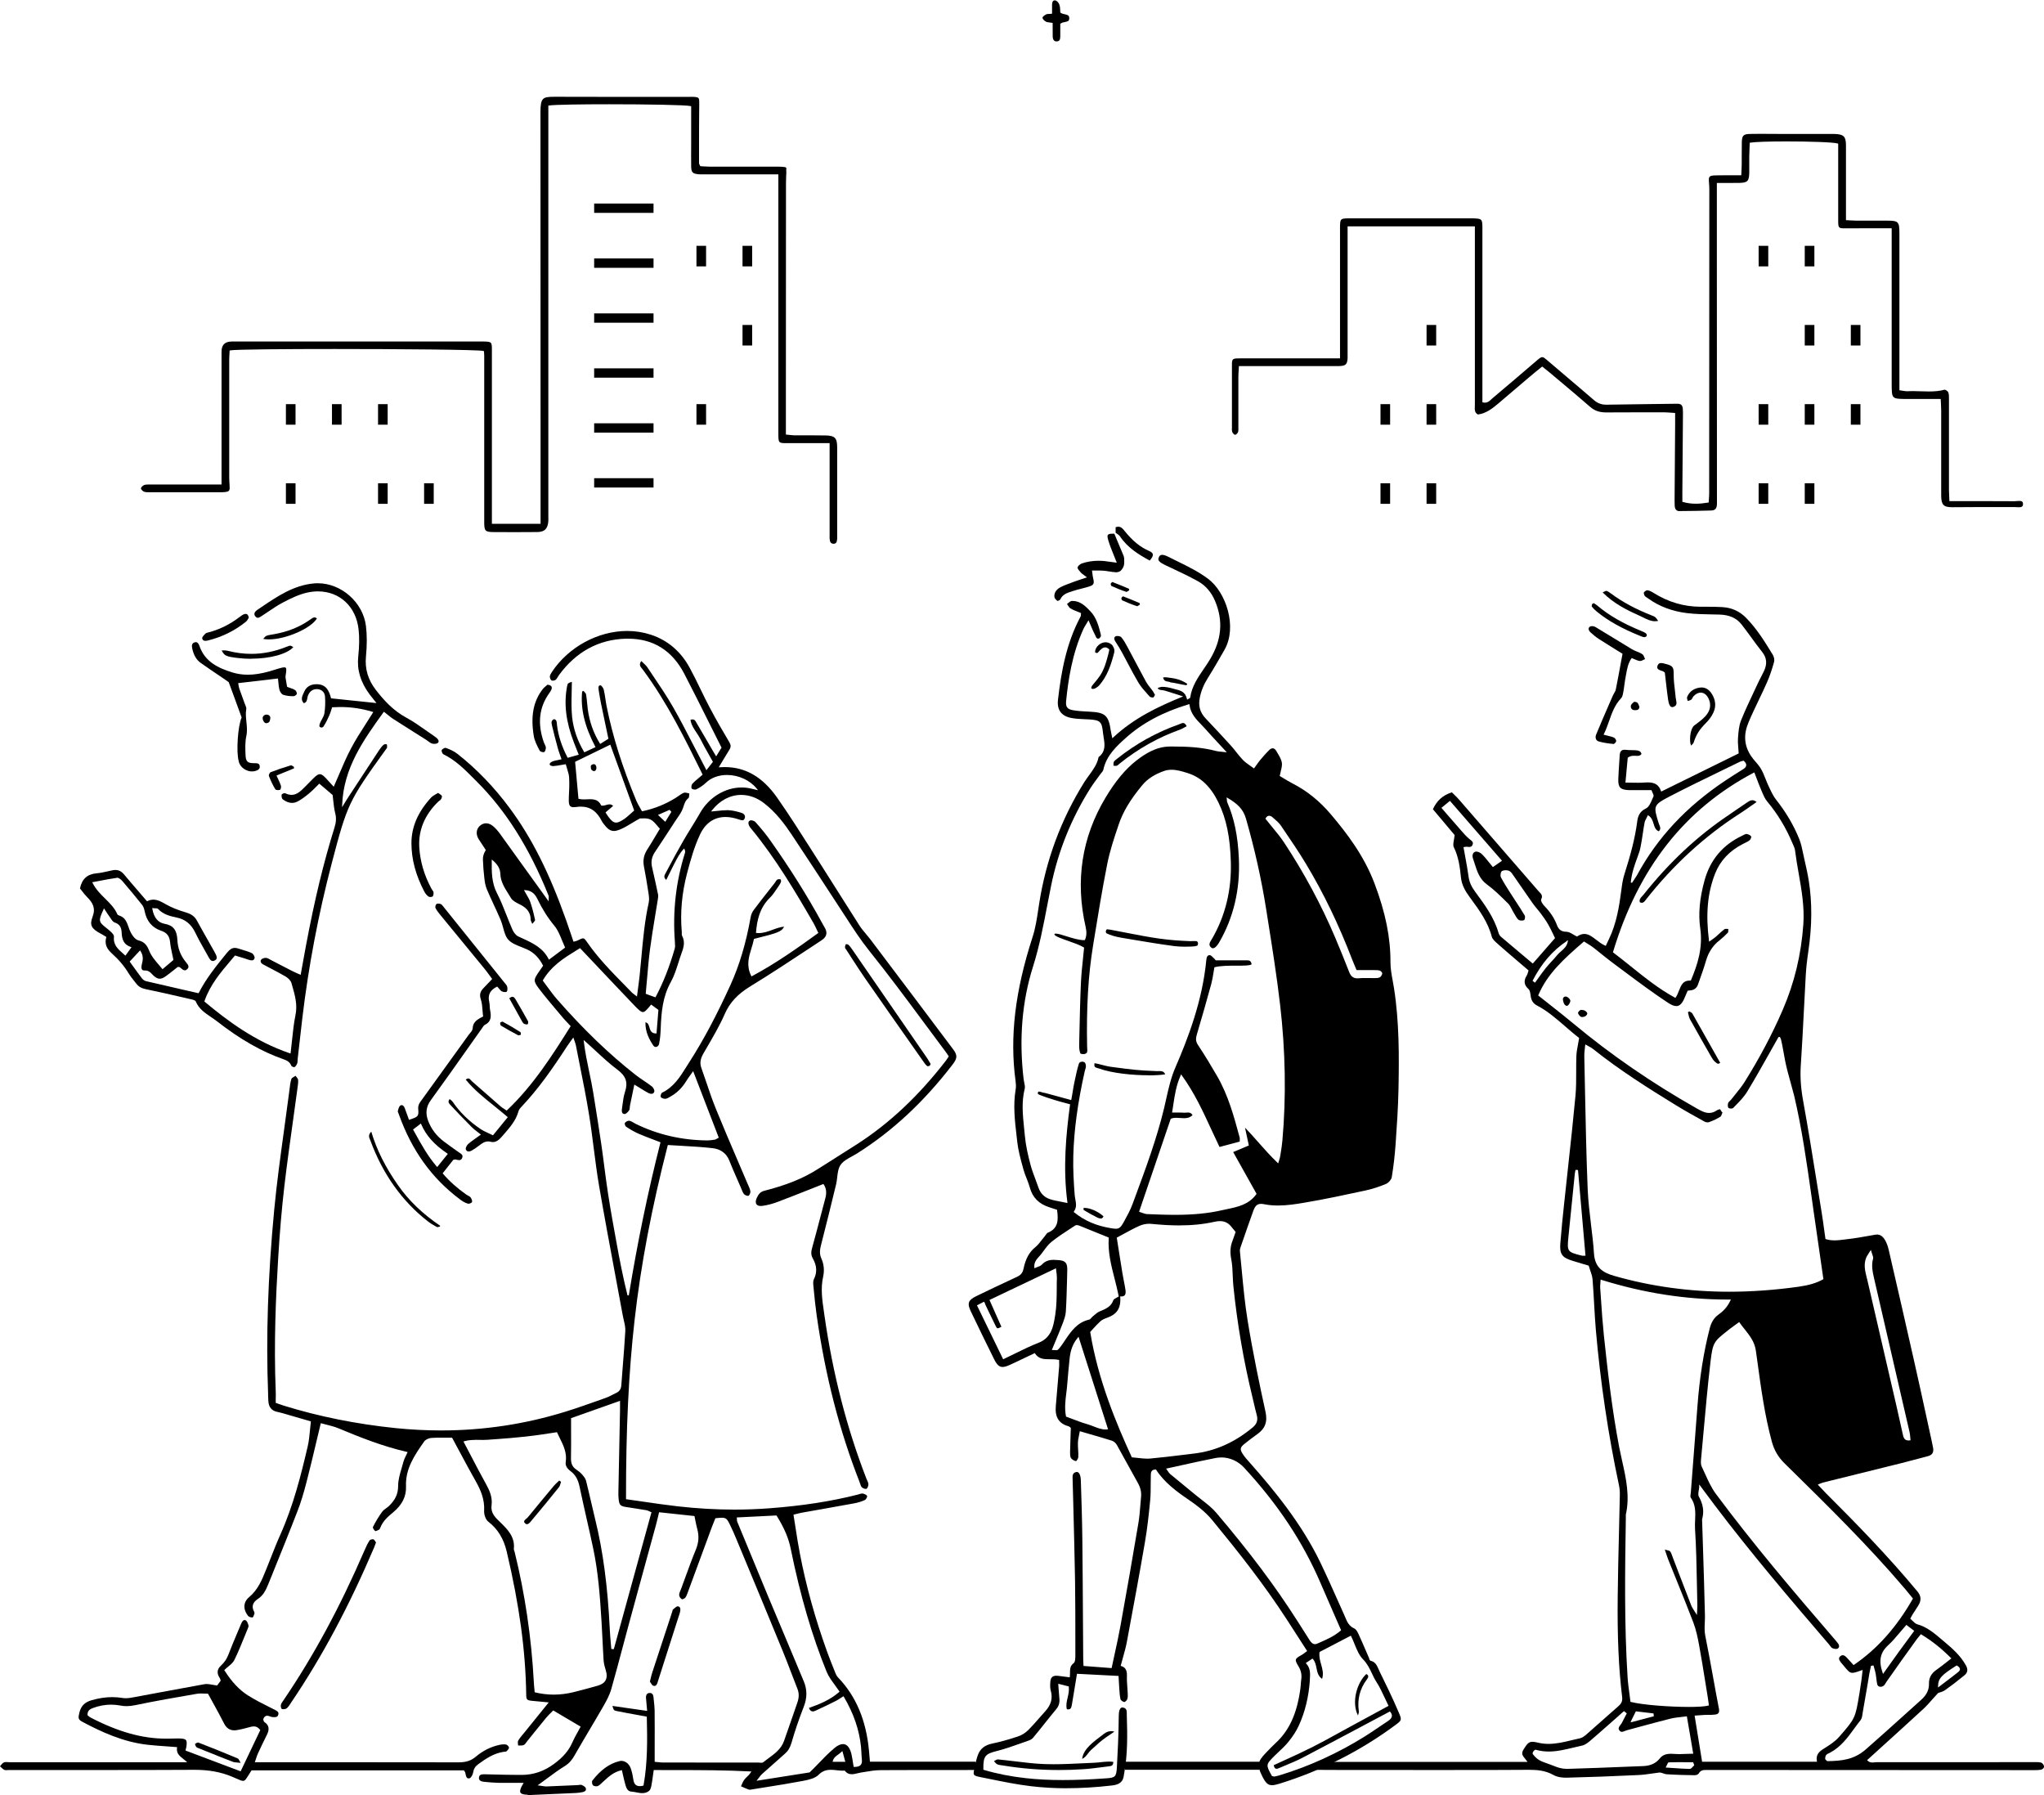 <?xml version="1.0" encoding="UTF-8"?><svg xmlns="http://www.w3.org/2000/svg" viewBox="0 0 410 360" width="410" height="360"><defs><style>.cls-1{stroke-width:0px;}</style></defs><rect class="cls-1" x="352.76" y="49.3" width="1.93" height="4.12"/><rect class="cls-1" x="352.76" y="81.05" width="1.93" height="4.12"/><rect class="cls-1" x="352.76" y="96.92" width="1.93" height="4.12"/><rect class="cls-1" x="362.01" y="49.3" width="1.93" height="4.12"/><rect class="cls-1" x="362.01" y="65.17" width="1.93" height="4.12"/><rect class="cls-1" x="362.01" y="81.05" width="1.93" height="4.12"/><rect class="cls-1" x="362.01" y="96.92" width="1.93" height="4.12"/><rect class="cls-1" x="276.91" y="81.05" width="1.93" height="4.12"/><rect class="cls-1" x="276.91" y="96.92" width="1.93" height="4.12"/><rect class="cls-1" x="286.15" y="65.17" width="1.93" height="4.12"/><rect class="cls-1" x="286.15" y="81.05" width="1.93" height="4.12"/><rect class="cls-1" x="286.15" y="96.92" width="1.93" height="4.12"/><rect class="cls-1" x="139.7" y="49.3" width="1.93" height="4.12"/><rect class="cls-1" x="139.7" y="81.05" width="1.93" height="4.12"/><rect class="cls-1" x="148.94" y="49.3" width="1.93" height="4.12"/><rect class="cls-1" x="148.94" y="65.17" width="1.93" height="4.12"/><rect class="cls-1" x="371.25" y="65.17" width="1.93" height="4.12"/><rect class="cls-1" x="371.25" y="81.05" width="1.93" height="4.12"/><rect class="cls-1" x="57.35" y="81.05" width="1.93" height="4.12"/><rect class="cls-1" x="57.35" y="96.92" width="1.93" height="4.12"/><rect class="cls-1" x="66.59" y="81.05" width="1.93" height="4.12"/><rect class="cls-1" x="75.83" y="81.05" width="1.93" height="4.12"/><rect class="cls-1" x="75.83" y="96.92" width="1.93" height="4.12"/><rect class="cls-1" x="85.07" y="96.92" width="1.93" height="4.12"/><rect class="cls-1" x="119.18" y="40.82" width="11.91" height="1.87"/><rect class="cls-1" x="119.18" y="51.83" width="11.91" height="1.88"/><rect class="cls-1" x="119.18" y="62.85" width="11.91" height="1.87"/><rect class="cls-1" x="119.18" y="73.87" width="11.91" height="1.87"/><rect class="cls-1" x="119.18" y="84.89" width="11.91" height="1.87"/><rect class="cls-1" x="119.18" y="95.9" width="11.91" height="1.87"/><path class="cls-1" d="M105.83,359.92c-.15,0-.3,0-.45-.02-.56-.07-.87-.19-.99-.4-.12-.21-.07-.56.17-1.1.04-.09.09-.19.18-.33l.3-.53h-3.12c-.63,0-1.24,0-1.86,0-.97-.02-2.01-.1-3.07-.22-.26-.03-.62-.12-.8-.35-.11-.14-.14-.31-.11-.52.06-.46.34-.63,1.01-.63l1.71.04c1.75.04,3.56.09,5.34.09h.51c2.36-.01,4.48-.73,6.47-2.2,1.84-1.35,2.99-2.7,3.71-4.37.29-.67.65-1.32,1.03-2,.18-.32.36-.65.55-1l.06-.11-5.5-3.25s-.33.33-.47.47c-.32.32-.68.67-1,1.06-.8.97-1.59,1.95-2.38,2.93l-1.28,1.59c-.07.09-.14.18-.21.28-.18.25-.36.51-.59.61-.13.06-.29.09-.52.09-.1,0-.2,0-.3,0-.1,0-.19,0-.29,0,0-.09-.02-.17-.03-.26-.03-.26-.06-.53.03-.69.26-.46.62-.89.96-1.3.12-.14.23-.28.35-.42l4.83-5.97s-2.56-.24-3.28-.31c-1.12-.11-1.23-.22-1.24-1.3-.13-8.74-1.36-17.83-3.9-28.6-.62-2.64-1.8-4.56-3.72-6.05-.53-.41-.86-1.45-.82-2.13.14-2.38-.76-4.32-1.65-5.9-1.13-1.99-2.18-3.96-3.31-6.06-.47-.88-1.47-2.74-1.47-2.74h-.08c-.4,0-.79,0-1.18,0-.38,0-.76,0-1.14,0-.58,0-1.16.01-1.73.05-.49.03-1.18.3-1.47.72-1.87,2.67-3.79,5.42-3.64,8.99.08,2-.76,3.71-2.59,5.22-1.11.91-2.06,1.78-2.57,3.08-.04.09-.13.33-.23.38-.28.14-.6.3-.76.3-.31-.2-.55-.71-.49-.82.55-1.09,1.17-2.12,1.85-3.05.19-.27.48-.48.77-.69.2-.15.41-.3.59-.47,1.3-1.24,1.85-2.45,1.85-4.05,0-1.2.37-2.43.72-3.62.13-.42.25-.85.36-1.27.1-.37.28-.74.47-1.13.09-.19.19-.39.29-.61l.06-.14-.15-.04c-4.92-1.13-9.47-2.96-13.72-4.73-.77-.32-1.58-.52-2.37-.72-.35-.09-.7-.17-1.04-.27l-.13-.04s-.59,2.48-.87,3.64c-.66,2.78-1.28,5.41-1.97,8.07-.62,2.42-1.18,4.23-1.82,5.88-1.66,4.3-3.43,8.65-5.13,12.86l-.74,1.82c-.47,1.16-.98,2.26-2.11,2.99-1.03.67-1.29,1.56-.75,2.51.08.13.11.32.08.42l-.03.09c-.06.18-.23.65-.34.68-.03,0-.07,0-.11,0-.31,0-.68-.15-.82-.33-1.03-1.33-.94-2.76.22-3.73,1.8-1.5,2.61-3.53,3.4-5.49l.15-.37c.28-.7.56-1.41.84-2.11.6-1.52,1.22-3.1,1.9-4.61,2.61-5.84,4.14-11.95,5.48-17.7.24-1.04.34-2.1.45-3.23.05-.53.1-1.08.17-1.64v-.11s-4.08-1.18-4.08-1.18c-.24-.07-.48-.14-.72-.21-.63-.19-1.27-.38-1.92-.51-1.14-.23-1.72-.93-1.8-2.18-.03-.36-.04-.72-.05-1.07v-.38c-.44-11.47-.04-23.53,1.22-36.85.52-5.49,1.29-11.04,2.03-16.42.33-2.4.66-4.79.97-7.19l.07-.55c.08-.71.17-1.44.37-2.11.05-.18.32-.34.58-.49.09-.05.19-.11.27-.16.05.07.11.14.16.21.17.21.34.42.35.62.04.52-.04,1.06-.12,1.58l-.05.38c-.27,2.01-.55,4.02-.83,6.03-.61,4.34-1.23,8.82-1.75,13.24-.53,4.53-.94,9.33-1.26,14.68-.44,7.26-.88,16.83-.48,26.55.02.49.02.97,0,1.48v.82s.65.23.65.23c.34.12.64.23.94.32,7.09,2.2,14.64,3.71,22.44,4.51,3.06.31,6.14.47,9.14.47,8.5,0,16.87-1.26,24.89-3.75,2.4-.74,4.81-1.6,7.13-2.42l.95-.34c.49-.17.97-.41,1.43-.65.24-.12.48-.24.72-.36.65-.3.97-.78,1.03-1.52.09-1.31.2-2.61.3-3.92.18-2.28.37-4.64.5-6.96.04-.72-.13-1.46-.3-2.17-.07-.29-.14-.58-.19-.87-.49-2.64-.98-5.29-1.47-7.93-1.11-5.95-2.26-12.1-3.3-18.16-.43-2.52-.76-5.1-1.08-7.6-.28-2.23-.58-4.54-.95-6.79-.54-3.32-1.21-6.68-1.86-9.93-.25-1.27-.51-2.54-.75-3.81-.05-.27-.14-.52-.25-.83-.06-.16-.12-.34-.19-.55l-.08-.25-.56.77c-.24.33-.45.62-.64.91-3.09,4.75-5.83,8.64-9.16,12.17-.24.25-.54.57-.64.94-.51,1.86-1.75,3.27-2.95,4.65l-.48.55c-.57.66-1.14.99-1.71.99-.13,0-.26-.02-.38-.05-.2-.05-.39-.08-.58-.08-.72,0-1.23.39-1.78.81-.6.46-1.07.78-1.52,1.03-.2.11-.41.18-.59.18-.29,0-.49-.15-.58-.45-.08-.25.18-.79.44-1.02.49-.44,1.03-.81,1.64-1.25.26-.18.53-.37.8-.57l.14-.1-.13-.11c-.22-.18-.43-.34-.63-.49-.39-.3-.73-.55-1.02-.85-1.71-1.72-3.07-3.13-4.27-4.43-.35-.37-.67-.72-.21-1.24.05.04.1.08.16.12.18.14.34.27.45.43,1.42,2.09,3.3,3.92,5.6,5.46.47.31.99.56,1.54.81.27.12.55.26.84.4l.09.05,2.98-3.65-.1-.08c-.87-.75-1.76-1.46-2.63-2.17-2.09-1.68-4.07-3.27-5.71-5.28.2-.15.37-.23.51-.23.21,0,.37.17.53.35.07.07.13.15.2.21.89.78,1.78,1.56,2.67,2.34,1.02.9,2.04,1.79,3.07,2.69.21.18.45.34.72.51.13.09.51.34.51.34l.08-.07c5.34-5.05,9.25-11.28,12.71-16.78l.05-.08s-.42-.46-.6-.64c-.37-.39-.73-.77-1.06-1.17l-1.1-1.31c-1.18-1.39-2.39-2.83-3.51-4.29-1.29-1.69-1.22-1.87.04-3.69l.71-1.02-.04-.07c-.78-1.52-1.82-2.57-3.17-3.19-.37-.17-.76-.32-1.15-.48-.98-.38-2-.78-2.63-1.48-.55-.62-.79-1.49-1.04-2.42-.14-.52-.29-1.06-.5-1.55-.44-1.03-.91-2.06-1.39-3.08-.47-1.01-.94-2.02-1.37-3.05-.3-.7-.42-1.5-.5-2.2-.16-1.31-.25-2.58-.29-3.79-.02-.61.16-1.2.54-1.82l.04-.07-.49-.74c-.31-.48-.63-.96-.94-1.44-.59-.92-.51-1.98.2-2.64.38-.35.82-.54,1.28-.54s.92.18,1.35.53c.49.39.96.91,1.44,1.57,2.43,3.36,4.85,6.73,7.32,10.16l2.45,3.4v-.4c0-.13,0-.24.01-.33.01-.17.02-.3-.03-.42-3.84-9.57-8.57-17.08-14.47-22.95l-.59-.59c-1.79-1.8-3.64-3.65-6.03-4.81-.21-.1-.43-.67-.35-.83.09-.2.53-.47.77-.47.76.27,1.67.64,2.41,1.23,3.85,3.03,7.35,6.67,10.42,10.81,4.44,5.98,7.93,12.9,11.33,22.44.35.98.68,1.97,1.02,2.96l.49,1.45s.3-.08.38-.1c.15-.04.26-.06.38-.12.59-.29.92-.46,1.15-.46.26,0,.44.22.88.86,2.14,3.08,4.78,5.78,7.34,8.39.54.55,1.08,1.1,1.62,1.66.11.11.23.2.42.34.11.08.23.17.38.28l.18.14.21-1.61c.12-.92.24-1.78.33-2.64.12-1.19.23-2.37.34-3.56.33-3.63.67-7.39,1.48-11.03.14-.65.04-1.35-.07-2.03l-.03-.18c-.26-1.71-.54-3.4-.86-5.02-.24-1.23-.03-2.33.64-3.37.59-.92,1.15-1.86,1.73-2.83l.83-1.39-.07-.07c-.19-.19-.36-.39-.53-.6-.39-.46-.8-.94-1.32-1.18-.42-.19-.9-.22-1.22-.22-.16,0-.31,0-.44.01-.11,0-.21,0-.3,0h-.11c-.56.29-1.02.57-1.46.84-.94.57-1.76,1.07-2.64,1.42-.43.17-.8.26-1.13.26-.71,0-1.29-.39-1.99-1.34l-.13-.16c-.11-.14-.21-.27-.28-.41-1-2.03-2.35-2.97-4.24-2.97-.29,0-.6.02-.91.07-.19.03-.36.04-.51.04-.35,0-.58-.07-.73-.23-.22-.23-.3-.68-.26-1.54v-.19c.07-1.31.14-2.66.06-3.98-.03-.57-.21-1.13-.39-1.72-.09-.27-.17-.55-.25-.85l-.03-.11-.12.02c-.26.04-.52.09-.76.13-.57.1-1.11.2-1.64.23h0c-.26,0-.65-.08-.73-.36.07-.32.33-.46.57-.56.32-.14.68-.21,1.09-.29.19-.04.39-.08.6-.13l.14-.03s-.22-.62-.3-.85c-.17-.48-.33-.92-.45-1.37-.43-1.57-.82-3.1-1.17-4.56-.13-.53-.19-1,.4-1.26.5.09.55.43.59.98,0,.11.01.21.03.31.27,2.1.93,4.13,2.08,6.37l.05.09,2.22-.62-.38-.95c-.22-.54-.41-1.03-.6-1.52-1.58-4.11-2.02-7.66-1.38-11.15.13-.69.13-.72.98-1,0,.69-.02,1.38-.04,2.07-.04,1.65-.08,3.36.09,5.01.26,2.39,1.06,4.73,2.39,6.96l.06.1,2.24-1.04-.06-.12c-2.12-4.05-2.96-7.56-2.62-11.04l.27-.12c.05.06.11.12.17.19.16.18.32.34.35.52.1.57.15,1.15.21,1.72.04.39.07.78.12,1.16.33,2.55,1.13,4.82,2.43,6.94l.07.11,1.65-1.04-.43-2.04c-.36-1.69-.71-3.35-1.05-5.02-.19-.92-.34-1.87-.47-2.68-.04-.28-.1-.67.05-.86.06-.08.17-.12.32-.12.16,0,.56.51.65.89.15.63.25,1.29.34,1.92.07.49.15.99.25,1.48,1.18,5.91,3.12,12.09,5.95,18.88.19.45.43.87.69,1.32.13.22.26.45.39.69l.05.09.1-.02c2.39-.51,4.56-1.38,6.63-2.66.2-.12.39-.26.58-.39.36-.26.71-.5,1.09-.65.06-.02.13-.03.21-.03.17,0,.38.05.58.1.1.03.2.05.3.07-.01.09-.02.19-.02.28-.02.26-.04.55-.15.64-.61.48-.8,1.08-1,1.71l-.1.29c-.23.7-.68,1.35-1.12,1.99-.14.21-.29.42-.43.63-1.36,2.09-2.72,4.19-4.09,6.23-.63.94-.82,1.93-.56,3.03.5,2.19.87,3.87,1.2,5.47.06.29,0,.62-.04.93-.18,1.15-.36,2.23-.54,3.31-.36,2.17-.73,4.41-1.02,6.62-.27,2.04-.44,4.04-.62,6.16-.08.92-.16,1.85-.25,2.79v.1s1.95.71,1.95.71l.05-.1c1.52-2.88,2.77-6.05,3.81-9.67.11-.38.07-.79.04-1.18v-.13c-.48-6.11.2-12.14,2.02-17.9.06-.2.04-.42-.08-.69l-.08-.18-.14.14c-.76.81-1.26,1.79-1.75,2.74l-.18.34c-.37.71-.72,1.44-1.09,2.19l-.44.89c-.6-.53-.36-.94-.13-1.35l.08-.15c1.26-2.4,2.4-4.48,3.49-6.37.52-.9,1.06-1.79,1.61-2.67.59-.95,1.2-1.94,1.76-2.93,1.75-3.08,5-5.07,8.3-5.07.73,0,1.45.09,2.16.28.16.04,1.14.27,1.14.27l-.24-.3c-1.36-1.7-3.65-2.76-5.99-2.76-1.67,0-3.18.56-4.23,1.57-.51.49-1.17.94-1.91,1.31-.06.03-.16.05-.28.05-.27,0-.57-.09-.65-.21-.13-.17-.06-.75.11-.93.43-.47.93-.88,1.42-1.29.2-.16.39-.32.58-.49l.08-.07-.04-.09c-3.47-7.05-7.05-14.34-11.9-20.9-.06-.08-.13-.16-.19-.24-.37-.44-.69-.83-.18-1.56.13.13.26.24.38.36.32.3.63.58.85.91.38.57.76,1.14,1.14,1.7,1.36,2.01,2.76,4.09,3.98,6.22,1.36,2.36,2.63,4.82,3.86,7.2.53,1.03,1.06,2.05,1.6,3.07.2.37.39.75.65,1.25l.61,1.18,1.3-1.67-.04-.08c-.27-.49-.54-.97-.81-1.44-.58-1.02-1.13-1.99-1.62-2.99-.23-.46-.53-.9-.81-1.33-.53-.79-1.08-1.61-1.22-2.59.16-.05.3-.08.42-.08.41,0,.59.31.77.65l.1.17c.64,1.07,1.26,2.15,1.89,3.23l.86,1.48c.2.35.41.69.64,1.09l.47.79,1.08-1.75-.03-.06c-.77-1.53-1.53-3.05-2.28-4.55-1.76-3.52-3.41-6.84-5.16-10.2-2.43-4.67-6.22-7.04-11.27-7.04-.16,0-.33,0-.49,0-5.43.17-9.92,2.61-13.35,7.26-.09.12-.17.25-.25.39-.14.24-.27.46-.46.61-.12.09-.35.16-.56.16-.1,0-.19-.02-.25-.05-.18-.11-.35-.5-.34-.77.01-.29.21-.61.41-.92,3.31-5,9.24-8.23,15.11-8.23,1.65,0,3.25.26,4.77.76,3.37,1.12,5.98,3.35,7.76,6.62.77,1.41,1.49,2.89,2.18,4.31.58,1.2,1.19,2.44,1.82,3.64,1.36,2.58,2.82,5.07,3.94,6.95.35.58.36,1,.03,1.53-.47.76-.93,1.52-1.41,2.32l-.73,1.22.25-.02c.33-.02.65-.03.96-.03,4.17,0,7.6,2,10.49,6.11,2.39,3.41,4.66,6.98,6.86,10.44.69,1.09,1.38,2.18,2.08,3.26,1.2,1.88,2.39,3.76,3.58,5.65,1.33,2.11,2.66,4.22,4.01,6.32.38.59.84,1.14,1.29,1.67.29.34.58.69.85,1.04,5.55,7.35,11.1,14.71,16.63,22.08.9,1.2.89,1.81-.1,3.09-5.76,7.49-12.03,13.33-19.18,17.84-.32.2-.66.38-1,.57-.87.47-1.78.97-2.29,1.72-.46.68-.57,1.59-.67,2.48-.05.46-.11.94-.21,1.37-.93,3.84-1.94,7.97-3.02,12.16-.23.87-.38,1.81.05,2.74.52,1.16.64,2.39.36,3.66-.53,2.36-.18,4.7.15,6.96l.12.85c1.65,11.59,4.48,22.59,8.41,32.69.04.11.1.23.15.34.13.28.25.55.25.81,0,.35-.2.81-.39.89-.04.02-.09.02-.14.02-.25,0-.6-.15-.78-.32-.18-.18-.27-.47-.36-.76-.04-.12-.08-.23-.12-.35-4.04-10.31-6.84-21.21-8.58-33.33-.25-1.75-.43-3.55-.6-5.29l-.08-.85c-.05-.52-.01-.9.12-1.16.67-1.33.6-2.71-.2-4.12-.48-.83-.34-1.51-.12-2.3.54-1.92,1.04-3.85,1.55-5.79.35-1.35.7-2.7,1.07-4.05.29-1.08.18-2-.34-2.75l-.06-.08-2.7,1.07c-2.19.87-4.35,1.72-6.53,2.54-.98.37-1.97.63-2.95.77-.13.02-.25.03-.37.03-.43,0-.73-.13-.89-.37-.18-.28-.16-.7.06-1.2.34-.76.71-1.27,1.53-1.48,4.38-1.11,7.74-2.46,10.6-4.27l2.49-1.57c1.84-1.16,3.67-2.31,5.5-3.49,6.53-4.21,12.37-9.69,17.84-16.77.12-.16.23-.33.35-.51l.22-.35-.26-.39c-.14-.21-.28-.42-.43-.61-1.43-1.9-2.85-3.81-4.26-5.73-3.54-4.78-7.21-9.72-10.99-14.43-1.73-2.15-3.23-4.47-4.68-6.71l-1.69-2.59c-2.98-4.57-6.06-9.3-9.14-13.92-1.41-2.12-3.19-4.55-5.65-6.43-1.39-1.06-2.95-1.62-4.53-1.62-2.21,0-4.3,1.1-5.86,3.09l-.18.23.3-.02c.35-.03.69-.06,1.03-.1.63-.07,1.22-.13,1.81-.13.11,0,.22,0,.34,0,.93.04,1.88.3,2.61.53.3.09.53.27.64.49.09.18.09.38.01.6-.13.35-.32.4-.49.4-.19,0-.41-.08-.65-.16-1.01-.34-1.9-.5-2.72-.5-2.26,0-4.03,1.22-5.11,3.53-1.16,2.46-1.91,5.18-2.59,7.75-1.05,3.99-1.4,7.94-1.06,11.76,0,.08,0,.17,0,.25-.01.18-.02.36.06.52.7,1.32.26,2.51-.2,3.78-.08.21-.15.42-.22.63-.12.35-.23.7-.34,1.06-.42,1.31-.85,2.66-1.51,3.84-1.65,2.95-1.9,6.11-2.02,9.35-.04.92-.1,2-.33,3.04-.09.42-.41.61-.66.61-.19,0-.36-.1-.48-.27-.78-1.15-1.65-2.72-1.59-4.68.54.12.66.55.8,1.03.16.56.34,1.2,1.3,1.21h.12s.38-4.72.38-4.72l-1.46-1.08-.08.1c-.8.98-1.19,1.41-1.58,1.41s-.91-.5-1.69-1.31c-2.52-2.63-5.02-5.28-7.6-8.01l-3.31-3.5-.73.45c-2.45,1.51-4.98,3.06-6.71,5.97l-.04.08.05.07c.3.4.6.8.89,1.21.63.85,1.27,1.74,1.98,2.54,5.3,6.04,10.45,10.99,15.73,15.12.52.41,1.08.78,1.62,1.15.55.37,1.11.75,1.64,1.16.29.22.54.78.47,1.02-.09.3-.29.45-.59.45-.18,0-.39-.06-.59-.16-.58-.31-1.13-.65-1.77-1.05-.28-.18-1.06-.65-1.06-.65,0,0-.67,3.25-.86,4.15-.03.13-.04.27-.05.4-.02.24-.03.46-.13.61-.24.36-.62.73-.91.75,0,0,0,0-.01,0-.19,0-.3-.05-.39-.15-.14-.16-.19-.44-.15-.76.04-.28.08-.56.11-.84.12-.91.24-1.84.52-2.7.63-1.88.2-3.16-1.5-4.43-1.53-1.14-2.95-2.45-4.45-3.84-.67-.62-1.36-1.26-2.09-1.9l-.26-.23.04.34c.26,2.14.68,4.16,1.09,6.12.3,1.41.58,2.75.8,4.13l.2,1.24c.47,2.94.96,5.99,1.4,8.99.22,1.5.42,3.01.61,4.52.24,1.83.48,3.71.77,5.56.53,3.42,1.16,6.87,1.77,10.21.5,2.76,1.2,6.4,2.12,10.11h.26c1.76-10.75,3.83-20.75,6.33-30.59l.03-.11s-1.02-.39-1.46-.56c-1.03-.39-2-.75-2.95-1.17-.79-.35-1.61-.81-2.51-1.41-.17-.11-.31-.64-.24-.73.18-.25.57-.46.84-.46.33.04.6.2.89.37.14.08.28.17.42.24,4.43,2.18,9.29,3.31,14.44,3.34h0c.48,0,.93-.07,1.37-.14h.09c.13-.04.24-.1.4-.19.08-.05.18-.1.29-.16l.11-.05-5.14-13.35s-.43.61-.57.8c-.29.4-.56.78-.8,1.17-.84,1.37-1.87,2.39-3.15,3.11l-.17.1c-.31.18-.62.36-.92.37h0c-.37,0-.81-.19-.91-.39-.03-.06-.03-.24.04-.45.07-.22.18-.36.24-.39,2.33-1.11,3.62-3.17,4.86-5.16.19-.3.38-.6.57-.9,2.86-4.45,5.49-9.4,8.3-15.56,1.79-3.94,3.12-8.38,4.04-13.58.09-.51.31-1.02.59-1.4.97-1.3,1.97-2.57,2.97-3.85l1.26-1.6c.06-.08.12-.18.18-.27.1-.17.2-.32.33-.41.09-.05.23-.09.38-.09.11,0,.22.02.31.05.04.04.11.33.07.46-.11.35-.32.67-.5.92-.15.21-.29.43-.44.64-.39.58-.79,1.18-1.29,1.66-2.11,2.06-2.59,4.65-2.78,6.92v.13s.12.01.12.01c.15.02.29.02.43.02.97,0,1.89-.33,2.77-.66.74-.27,1.51-.55,2.31-.63-.47.99-1.2,1.26-5.98,2.44l-.08.02v.08c-.12.61-.3,1.21-.5,1.84-.52,1.69-1.06,3.44-.04,5.48l.06.12.12-.06c4.83-2.59,9.17-5.67,13.2-8.59l.09-.06s-.26-.53-.35-.74c-.2-.43-.39-.83-.61-1.22-3.63-6.3-7.58-12.95-12.4-18.82l-.12-.15c-.11-.13-.23-.26-.31-.41-.15-.25-.3-.61-.21-.9.04-.14.15-.25.32-.33.04-.02.1-.03.18-.03.29,0,.71.17.88.35,1.24,1.39,2.18,2.55,2.96,3.66,3.91,5.51,7.42,11.09,10.43,16.61l.13.24c.1.19.2.38.32.56q1.02,1.6-.55,2.63l-1.86,1.23c-4.06,2.68-8.26,5.46-12.48,8.04-2.53,1.55-4.1,3.24-5.09,5.5-1.03,2.35-2.36,4.62-3.64,6.82l-.67,1.16c-.61,1.06-.73,1.91-.4,2.85.34.96.67,1.93,1,2.9.59,1.76,1.21,3.57,1.92,5.32,1.4,3.45,2.9,6.94,4.34,10.3.66,1.53,1.31,3.06,1.96,4.59.05.13.11.25.17.38.19.42.38.85.45,1.28.04.28-.18.78-.39.88-.02,0-.05.02-.12.02-.24,0-.62-.17-.76-.34-.24-.29-.39-.67-.53-1.04-.05-.13-.1-.26-.16-.39l-.63-1.44c-.56-1.27-1.14-2.59-1.66-3.91-.55-1.39-1.72-2.26-3.3-2.44-2.02-.23-4.04-.35-6.18-.47-.89-.05-1.8-.1-2.72-.16h-.11s-.03.1-.03.1c-3.21,12.48-5.38,23.9-6.63,34.91-1.2,10.56-1.75,21.97-1.73,35.9v.11l.11.02c1.12.16,2.21.32,3.3.47,2.39.35,4.65.68,6.95.94,3.84.44,7.68.66,11.4.66,2.33,0,4.67-.09,6.96-.26,6.6-.49,12.42-1.39,17.78-2.75.1-.02.19-.05.29-.09.2-.06.41-.13.59-.13.04,0,.08,0,.12.01.35.07.8.29.86.49.06.18-.21.7-.45.81-.64.3-1.39.53-2.22.68-2.21.41-4.42.8-6.63,1.19-1.25.22-2.49.44-3.74.66-.3.05-.6.13-.97.22l-.76.19.02.12c.13.83.26,1.65.39,2.47.28,1.82.55,3.54.89,5.29,1.23,6.43,3.07,13.02,5.45,19.61.47,1.3.99,2.6,1.5,3.86l.21.53c.12.29.29.57.5.78,3.6,3.76,5.62,8.56,6.19,14.69l.19,2.19h21.17c.22.41.52.8.88,1.16.17.17.35.34.53.5-.51,0-1.02,0-1.53,0-1.07,0-6.25.01-6.25.01h-6.24c-.43,0-6.4.02-6.4.02-1.1,0-2.21.19-3.28.37l-.68.11c-.23.04-.47.09-.7.15-.4.1-.79.19-1.16.19-.56,0-.99-.21-1.37-.68l-.04-.05h-.07c-.11.01-.22.02-.33.02-.39,0-.79-.05-1.18-.09-.4-.05-.81-.09-1.21-.09-1.01,0-1.76.31-2.44,1-.7.71-1.96,1-3.1,1.22-2.49.47-5.04.88-7.5,1.27-.91.14-2.86.46-2.86.46-.12.02-.24.05-.35.05-.06,0-.11,0-.16-.02-.42-.15-.83-.33-1.23-.51l-.37-.16c.05-.12.11-.24.16-.36.16-.37.31-.72.54-1.01.15-.19.32-.35.49-.52.27-.26.55-.53.78-.9l.12-.19h-.22c-4.91-.26-9.87-.27-14.67-.27-1.53,0-3.06,0-4.59-.01h-.11s-.15,1.06-.15,1.06c-.1.73-.19,1.4-.32,2.06-.07.35-.19.84-.44,1.04-.39.32-.83.47-1.38.47-.4,0-.82-.08-1.22-.16-.33-.06-.66-.12-.99-.15-.76-.05-1.01-.72-1.21-1.45-.17-.59-.3-1.2-.45-1.84l-.23-1.01-.13.03c-1.5.35-2.48,1.24-3.42,2.1l-.07.06c-.1.09-.2.19-.3.28-.29.28-.58.57-.92.72-.07.03-.17.05-.29.05-.27,0-.56-.09-.68-.21-.17-.18-.25-.78-.11-.94,1.7-2.17,3.43-3.41,5.43-3.9.13-.03.25-.05.38-.05.8,0,1.56.59,1.88,1.48.29.78.43,1.62.53,2.27.08.57.31,1.32,1.28,1.32.2,0,.42-.03.67-.09l.08-.02.02-.08c.8-4.46.77-9,.65-13.64v-.11s-1.88-.34-1.88-.34c-1.38-.25-2.72-.49-4.05-.76-.68-.14-.7-.14-.97-1.05l6.97,1-.1-1.09c-.05-.56-.1-1.02-.13-1.49-.02-.36.04-.63.2-.8.12-.14.3-.21.53-.22h0c.58,0,.73.44.77.81.02.27.05.53.08.8.07.63.14,1.27.15,1.9.02,2.43.02,4.85.01,7.35v2.95s.46.04.63.06c.36.04.72.08,1.07.08,5.9.01,11.8.01,17.71.01h1.4c.08,0,.17,0,.26.02.1,0,.2.02.29.02.12,0,.29-.01.42-.11.33-.27.68-.52,1.03-.78,1.25-.91,2.55-1.86,3.13-3.47.58-1.63,1.15-3.27,1.71-4.9.32-.94.64-1.87.97-2.81.35-1.01.36-1.88.02-2.75-.42-1.05-.82-2.1-1.22-3.15-.55-1.44-1.1-2.88-1.68-4.3-2.64-6.43-5.3-12.84-7.97-19.26l-1.42-3.41c-.38-.91-.79-1.88-1.27-2.83-.5-1-.69-1.37-1.59-1.37-.3,0-.68.04-1.2.09h-.08s-.06.08-.06.08l-.21.52c-.17.4-.34.83-.5,1.26l-4.8,13.02c-.13.37-.27.75-.49,1.05-.12.16-.48.34-.67.34-.31-.17-.57-.58-.57-.85,0-.32.14-.66.28-.99.05-.11.1-.23.14-.34.26-.71.52-1.42.78-2.13.68-1.88,1.39-3.82,2.16-5.69.57-1.4.66-2.71.26-4.14-.14-.51-.24-1.02-.36-1.61-.05-.27-.11-.56-.17-.86l-.02-.09-7.1-.76-.22.94c-.13.56-.25,1.07-.39,1.57l-2.21,8.06c-1.07,3.91-2.15,7.83-3.21,11.75-.43,1.57-.84,3.14-1.26,4.7-.74,2.77-1.5,5.64-2.3,8.45-.35,1.23-.99,2.39-1.56,3.39-.94,1.64-1.9,3.26-2.87,4.89-.98,1.66-1.96,3.31-2.92,4.99-.44.77-.99,1.56-1.98,2.17-1.18.72-2.31,1.56-3.5,2.44-.53.4-1.09.81-1.68,1.23l-.27.19.33.04c.26.03.48.07.67.1.31.05.55.08.77.08,1.54-.06,3.01-.12,4.47-.19l1.79-.08c.09,0,.19-.02.28-.03.11-.01.22-.03.32-.03.1,0,.17.01.23.04.45.2.76.44.82.65.05.17.04.31-.03.43-.11.17-.35.3-.68.36-.4.07-.82.14-1.25.16-3.09.14-6.17.28-9.26.41-.14,0-.29.01-.44.01ZM147.78,304.32l.02.14c.01.12.02.22.02.31,0,.17.02.3.07.42l.7,1.69c1.84,4.48,3.69,8.95,5.55,13.42,1.06,2.55,2.13,5.09,3.21,7.63,1.3,3.09,2.61,6.19,3.89,9.28.68,1.64.68,3.28,0,5.03-.99,2.53-1.79,4.89-2.46,7.22-.28.98-.68,1.66-1.31,2.22l-1.14,1.01c-1.17,1.03-2.33,2.06-3.49,3.1-.18.16-.33.36-.52.61-.1.13-.22.29-.36.46l-.21.27,10.65-1.68c.62-.59,1.14-1.13,1.65-1.66,1.12-1.17,2.18-2.27,3.35-3.24.62-.52,1.19-.78,1.69-.78,1.04,0,1.51,1.15,1.72,2.11.12.55.21,1.1.29,1.64l.14.83s.11,0,.11,0c.66,0,1.06-.13,1.29-.39.22-.24.29-.6.24-1.09-.05-.44-.07-.88-.09-1.33-.02-.41-.04-.81-.08-1.21-.35-3.42-1.48-6.71-3.45-10.05l-.07-.11-.11.07c-.18.11-.35.22-.51.33-.32.21-.62.41-.94.56-1.29.64-2.68,1.33-4.08,1.96-.2.09-.37.13-.52.13-.34,0-.59-.23-.77-.7,2.05-.72,4.2-1.57,6.05-3.18l.09-.08-.06-.1c-.3-.44-.61-.87-.91-1.28-.63-.86-1.23-1.67-1.6-2.57-2.94-7.2-5.3-15.28-7.22-24.7-.43-2.14-1.27-4.12-2.81-6.62l-.04-.07-7.99.4ZM168.8,351.32c-.23.22-.47.4-.69.56-.46.33-.89.64-1.06,1.28l-.04.16h2.55l-.59-2.16-.16.16ZM95.33,288.77c-.61,0-1.41.03-2.22.27l-.15.04s.97,1.84,1.4,2.67c1.07,2.05,2.08,3.99,3.16,5.93.68,1.23,1.29,2.59,1.08,4.21-.13,1.03.21,1.87,1.13,2.79.18.18.37.36.55.54,1.5,1.46,3.05,2.97,2.79,5.41-.01.14.04.27.09.39.02.06.05.12.06.18,2.08,8.4,3.38,17.21,3.86,26.17.02.45.07.9.11,1.34l.06.67.09.02c1.24.3,2.5.45,3.73.45,1.33,0,2.65-.17,4.04-.51,1.74-.43,3.45-.91,4.74-1.27.81-.23,1.34-.58,1.62-1.09.28-.52.3-1.19.03-2.05-.18-.58-.37-1.25-.42-1.91-.09-1.35-.15-2.7-.22-4.05-.06-1.25-.12-2.5-.2-3.75-.32-5.22-.67-9.92-1.66-14.63-.43-2.04-.89-4.07-1.35-6.1-.47-2.1-.95-4.2-1.39-6.31-.31-1.49-.85-2.42-1.79-3.13-.78-.58-1.1-1.17-.99-1.87.27-1.81-.46-3.3-1.24-4.87-.16-.33-.33-.66-.48-1l-.04-.09-1.58.24c-1.08.17-2.1.32-3.14.45-1.37.17-2.86.33-4.69.49-.86.08-1.71.14-2.57.2-.65.04-1.31.09-1.96.14-.27.02-.55.03-.82.03s-.55,0-.82-.01c-.28,0-.56-.01-.84-.01ZM114.55,284.38v2.34c.01,1.87.02,3.8-.02,5.7-.02,1.09.29,1.77,1.05,2.28.49.33.9.67,1.21,1.03.32.37.66.8.77,1.25.35,1.39.67,2.79,1,4.2.27,1.19.55,2.38.84,3.57,1.58,6.42,2.5,13.44,2.92,22.08.04.86.12,1.73.19,2.59.03.39.11,1.28.11,1.28l.49.03.04-.1,7.53-27.36-.11-.04c-.15-.06-.27-.12-.38-.17-.2-.09-.34-.16-.51-.19-.92-.15-1.83-.29-2.75-.44l-1.37-.21c-1.1-.17-1.34-.41-1.46-1.5-.05-.44-.07-.92-.06-1.43.06-3.36.33-16.52.33-16.52,0-.35,0-.7,0-1.08v-.76s-9.83,3.48-9.83,3.48ZM98.64,172.66c-.02,2.13-.05,4.33,1.03,6.43.76,1.47,1.38,3.05,1.98,4.57.37.93.73,1.85,1.13,2.76.22.5.64,1.12,1.16,1.37l.78.36c2.14.98,4.15,1.91,5.32,4.17l.07.14,3.25-2.43-.05-.1c-.21-.45-.4-.92-.59-1.38-.41-1.01-.83-2.06-1.51-2.88-1.32-1.59-2.44-3.36-3.43-5.41-.35-.72-.98-1.69-2.45-1.75h-.23s.11.19.11.19c.15.28.31.54.45.79.3.51.55.94.71,1.41.37,1.07.68,2.26.96,3.62.02.09-.15.28-.32.47-.08.09-.16.19-.24.29-.05-.13-.11-.24-.15-.33-.11-.24-.18-.39-.18-.53,0-1.72-1.13-2.51-2.12-3.02l-.16-.08c-.63-.32-1.35-.68-1.66-1.21-.18-.3-.36-.59-.55-.89-.76-1.2-1.54-2.45-1.59-3.98-.03-.99-.51-1.85-1.51-2.69l-.21-.18v.28ZM121.46,162.94l.25.38c.12.19.24.37.36.53.54.71.96,1.12,1.51,1.12.35,0,.75-.16,1.37-.55.57-.35,1.07-.81,1.55-1.24.21-.19.42-.38.64-.57l.07-.06-4.79-13.21-7.06,3.44.67,7.41.09.02c.28.07.59.11,1,.11.2,0,.41,0,.61-.02.2,0,.41-.02.61-.02.99,0,1.75.21,2.24,1.22l.03.06h.07c.05.01.11.02.16.02.26,0,.51-.07.75-.14.23-.07.44-.13.66-.13.27,0,.5.1.74.31l-1.52,1.3ZM131.98,163.43l1.46,1.38,1.23-1.99-.36-.41-2.33,1.02Z"/><path class="cls-1" d="M314.14,356.51c-.72,0-1.74-.09-2.53-.54-1.64-.92-3.31-1.04-4.88-1.04h-.24c-3.46.03-9.35.04-18.01.04-5.11,0-19.61-.01-19.61-.01-.9,0-1.78,0-2.66-.01-.68,0-1.35,0-2.04-.01.16-.18.38-.36.6-.55.39-.33.78-.67.98-1.04h40.65l-.14-.2c-.11-.16-.23-.3-.35-.45-.47-.56-.83-1-.33-1.81.73-1.17,1.03-1.58,1.82-1.58.28,0,.62.05,1.09.17.69.17,1.39.25,2.13.25,1.58,0,3.14-.37,4.64-.74.56-.14,1.12-.27,1.69-.39.46-.1.88-.44,1.28-.78,1.06-.92,2.11-1.86,3.16-2.79,1.08-.96,2.16-1.92,3.25-2.87.52-.45.85-.94.74-1.83-.7-5.82-.98-12.03-.89-20.13.05-4.36.15-8.79.26-13.07.06-2.49.12-4.97.17-7.46.01-.58-.05-1.2-.18-1.83-2.16-10.14-3.71-20.59-4.63-31.06-.15-1.76-.25-3.55-.35-5.29-.09-1.59-.18-3.24-.31-4.86-.05-.65-.27-1.29-.49-1.91-.1-.28-.19-.56-.27-.83l-.02-.07-1.15-.34c-.74-.22-1.45-.43-2.16-.65-2.05-.64-2.54-1.35-2.38-3.46.21-2.72.5-5.49.78-8.16l.04-.34c.24-2.32.49-4.63.75-6.95.51-4.65,1.03-9.46,1.47-14.2.15-1.58.14-3.19.14-4.75,0-1.06,0-2.16.04-3.23.03-.76.18-1.51.33-2.31.07-.38.15-.78.21-1.19v-.08s-.05-.05-.05-.05c-.95-.72-1.88-1.53-2.78-2.31-1.73-1.5-3.52-3.06-5.63-4.16-.74-.39-1.13-.98-1.25-1.92l-.02-.12c-.06-.46-.12-.98-.42-1.25-.9-.82-1.01-1.66-.33-2.74.09-.14.13-.3.2-.51.03-.11.07-.25.12-.4l.03-.08-1.7-1.45c-1.45-1.24-2.92-2.49-4.37-3.77l-.15-.14c-.48-.42-1.02-.89-1.16-1.41-.76-2.92-2.51-5.31-4.2-7.62l-.23-.31c-.95-1.3-1.61-2.48-1.76-4-.2-1.99-.47-4.09-1.43-6.02-.17-.35-.08-.85.02-1.44.05-.3.11-.62.14-.95v-.05s-4.35-5.17-4.35-5.17c.8-1.74,1.97-2.79,3.8-3.39.14.14.27.27.42.41.34.33.69.67,1.01,1.04,5.29,6.08,10.58,12.17,15.86,18.26.08.09.16.17.24.26.4.41.75.77.4,1.47-.18.35.36,1.08.63,1.35,1.19,1.22,2.02,2.48,2.54,3.88.33.88.92,1.29,1.85,1.29h0c.46,0,.87.24,1.33.51.24.14.49.29.76.42l.07.03.06-.04c.49-.32.94-.48,1.4-.48.87,0,1.62.58,2.42,1.2.55.43,1.13.87,1.77,1.14l.12.05.23-.5c.12-.28.25-.56.39-.83,1.54-3.18,2.07-6.55,2.52-10.01.12-.94.27-2.02.59-3.01,1.22-3.85,2.12-7.12,2.57-10.58.13-.99.43-2,1.73-2.61.6-.28.95-1.08,1.28-1.85.08-.19.16-.37.24-.55.1-.21-.03-.47-.17-.77-.06-.13-.13-.28-.19-.43l-.03-.09h-2.8c-.56.01-1.11,0-1.67,0-.94-.03-1.48-.18-1.79-.51-.31-.33-.43-.86-.39-1.78.04-1.05.11-2.1.18-3.16.03-.52.07-1.04.1-1.56.04-.75.35-1.09.98-1.09.09,0,.18,0,.29.02.37.05.75.05,1.12.06.24,0,.47,0,.71.02.64.04,1.11.12,1.27.75-.22.32-.5.38-.87.38-.1,0-.2,0-.31-.01-.11,0-.23-.01-.35-.01-.33,0-.77.04-1.18.36l-.05.03-.46,4.99h.14c.45,0,.88,0,1.29.02.39,0,.76.01,1.12.01.47,0,.94-.01,1.39-.05.2-.02.39-.02.58-.02,1.4,0,2.2.53,2.6,1.7l.05.14,15.54-7.65v-.09c-.02-.31-.04-.62-.07-.93-.06-.69-.11-1.4-.06-2.09.09-1.23.18-2.44.6-3.49.76-1.9,1.65-3.79,2.51-5.61.29-.61.57-1.22.86-1.83.2-.44.42-.87.65-1.3.19-.38.39-.75.57-1.14.7-1.46.59-2.69-.34-3.86-.77-.97-1.51-1.98-2.22-2.96-.63-.86-1.26-1.72-1.91-2.56-1-1.28-2.45-1.93-4.43-1.99-.5-.01-.99-.02-1.49-.03-1.65-.03-3.37-.06-5.02-.26-2.99-.36-5.63-1.36-7.84-2.97-.07-.05-.14-.1-.21-.14-.19-.12-.36-.23-.46-.38-.13-.21-.21-.57-.14-.67.15-.22.49-.43.69-.43.46.07.89.31,1.29.56,2.9,1.82,6.05,2.75,9.38,2.75,0,0,.91,0,1.29,0,1.19,0,2.15.02,3.03.07,1.95.11,3.55.84,4.9,2.25,2.07,2.14,3.61,4.59,5.28,7.34.25.41.35,1.02.24,1.42-.44,1.58-.9,2.91-1.41,4.07-.53,1.2-1.09,2.38-1.66,3.56-.7,1.47-1.43,2.99-2.07,4.52-1.02,2.43-.86,4.61.5,6.67.29.44.63.84.96,1.22.32.37.62.72.88,1.11.47.72.8,1.55,1.12,2.36.19.48.38.96.6,1.42l.16.33c.38.81.78,1.66,1.33,2.36,1.98,2.49,3.55,5.16,4.66,7.93.35.88.55,1.84.74,2.77.06.29.12.59.19.88l.15.67c.29,1.29.59,2.61.8,3.93.71,4.43.68,9.09-.08,14.26-.27,1.81-.43,3.3-.51,4.7-.13,2.33-.25,4.66-.37,7-.19,3.66-.38,7.44-.63,11.15-.15,2.24,0,4.48.46,7.04,1.03,5.68,1.96,11.47,2.86,17.08.28,1.77.57,3.55.86,5.32.19,1.18.36,2.37.52,3.58l.25,1.78.08.03c.53.17,1.09.25,1.73.25s1.29-.08,1.92-.16c.24-.03.48-.06.72-.09,1.45-.16,2.9-.42,4.31-.67l1.24-.22c.12-.02.23-.03.33-.03.65,0,1.17.36,1.61,1.1.32.53.57,1.2.75,1.99,1.99,8.62,3.6,15.65,5.06,22.14.86,3.8,1.69,7.6,2.52,11.41l1.07,4.91c.09.41.18.83.25,1.24.16.89-.17,1.42-.99,1.64l-1.34.36c-1.31.35-2.62.7-3.93,1.03-3.08.77-6.17,1.53-9.25,2.29l-6.62,1.64c-.15.04-.29.1-.48.18-.1.04-.52.22-.52.22l.64.68c.32.34.61.66.92.97,6.13,6.12,12.61,12.76,18.46,19.82q1.09,1.32.13,2.8c-.4.62-.79,1.23-1.18,1.84-.06.1-.12.2-.2.36l-.22.42.08.07c.12.1.25.23.37.35.3.3.6.61.98.71,1.92.53,3.4,1.79,4.83,3.01.24.2.47.4.71.6,1.47,1.23,3.14,2.7,4.21,4.66q.65,1.17-.31,1.95c-1.48,1.21-2.72,2.16-3.89,2.98-.37.26-.84.4-1.14.49-.11.03-.19.06-.25.08-.42.44-.76.82-1.08,1.19-.66.75-1.23,1.4-1.87,1.99-2.67,2.46-5.35,4.9-8.06,7.35l-3.24,2.94.1.1c.33.33.71.37.97.37.15,0,.29-.01.44-.03.13-.01.26-.03.39-.03h3.44c5.76,0,10.45,0,15.44,0l13.06-.02c.36,0,.75.01,1.11.12.23.07.52.48.57.8.02.12-.3.53-.54.58-.44.1-.93.11-1.35.11l-60.89-.03c-1.55,0-3.11,0-4.66,0h-.5c-.5,0-1.01.08-1.35.7-.1.18-.49.35-.8.35-1.55-.02-3.58-.06-5.63-.19-.22-.01-.45-.09-.67-.17-.25-.09-.51-.18-.77-.18-.51.06-.96.12-1.41.19-.95.14-1.94.28-2.91.32-5.26.25-9.89.42-14.17.52h-.19ZM337.74,353.4c-1,0-1.99,0-2.99.03-.15,0-.22.16-.34.43-.05.12-.12.27-.21.43l-.09.18,1.46.1c1.17.08,2.27.16,3.36.18h0c.24,0,.43-.22.62-.43.08-.09.16-.17.23-.24l.07-.06-.23-.61h-1.88ZM308.08,350.89c-.28,0-.56.34-.63.59-.07.24.04.35.09.39.81,1.07,1.58,1.35,2.86,1.8.42.15.91.32,1.47.55.58.24,1.47.52,2.38.52h.12c4.05-.11,8.16-.28,12.13-.44l3.11-.12c1.46-.06,2.53-.55,3.29-1.5.55-.69,1.22-.97,2.31-.97.26,0,.52.01.8.04.3.02.59.03.87.03.41,0,.81-.02,1.22-.04.44-.02.89-.04,1.39-.04h.15l-.47-2.79c-.29-1.75-.56-3.33-.79-4.6l-.02-.12-.12.02c-.37.05-.72.09-1.07.13-.73.08-1.43.16-2.1.33-2.04.51-4.07,1.06-6.11,1.61-.89.24-1.77.48-2.66.72-.13.03-.26.09-.39.14-.2.08-.42.17-.6.17-.12,0-.31-.03-.5-.31-.28-.42-.04-.73.23-1.08.1-.13.19-.25.27-.38.21-.38.35-.65.48-.93.13-.27.26-.53.47-.9l.05-.1-.55-.45-.08.06c-.27.21-.41.34-.58.5-.1.09-.21.2-.37.34-.7.61-1.41,1.23-2.1,1.85-1.21,1.06-2.41,2.13-3.63,3.17-.51.44-1.07.86-1.62.98-.57.12-1.15.26-1.72.4-1.63.39-3.31.8-4.99.8-.89,0-1.71-.11-2.51-.33h-.09ZM340.86,298.07c-.02.28-.07.55-.11.8-.08.5-.16.94.02,1.26.88,1.58,1.08,3.03.65,4.56-.02.06,0,.12,0,.17l.16,4.95c.15,4.73.3,9.45.41,14.18.01.46-.01.92-.03,1.38-.04.87-.09,1.78.1,2.7.58,2.87,1.12,5.81,1.63,8.64.36,1.99.72,3.99,1.11,5.98.07.38.04.65-.09.84-.11.16-.32.26-.62.31-.45.07-.92.07-1.37.07-.27,0-.53,0-.8.01-.44.02-.87.06-1.3.09l-.7.05,1.5,9.25h23.05l-.03-.15c-.23-1.35.53-1.94,1.48-2.53,1.07-.66,2.18-1.38,3.01-2.33,3.21-3.68,3.23-3.77,4.01-8.47l.04-.23c.15-.9.28-1.8.41-2.7.05-.39.1-.78.14-1.2l.09-.8-.2.07c-.9.32-1.44.51-1.85.51-.59,0-.93-.42-1.85-1.55-.07-.09-.15-.18-.23-.27-.08-.09-.17-.19-.25-.29-.44-.56-.46-.93-.06-1.25.15-.12.29-.18.44-.18.3,0,.58.24.81.48.25.26.49.53.79.86l.58.65.09-.06c4.66-3.18,8.51-7.5,11.78-13.21l.04-.08-.55-.68c-.33-.41-.66-.82-1-1.22-7.37-8.68-15.62-16.78-23.6-24.62l-.58-.57c-1.3-1.28-2.09-2.63-2.57-4.38-1.42-5.22-2.16-10.66-2.88-15.92l-.32-2.3c-.25-1.8-1.22-3.01-2.24-4.3-.35-.44-.7-.88-1.03-1.35l-.08-.11-.77.56c-.4.29-.75.54-1.1.81l-.38.3c-2.81,2.21-3.04,2.39-3.5,6.28-.57,4.84-1.01,9.78-1.44,14.56-.15,1.72-.31,3.44-.47,5.15-.05.57,0,1.01.14,1.32.24.49.47.99.69,1.49.62,1.37,1.26,2.78,2.15,3.98,7.46,10.04,15.41,19.39,23.58,28.88l.06.07c.29.34.59.68.86,1.04.18.24.25.49.21.69-.03.15-.14.28-.31.37-.08.04-.19.06-.33.06-.22,0-.48-.06-.69-.16-.19-.09-.33-.29-.49-.5-.07-.09-.13-.18-.2-.26-7.97-9.28-15.72-18.39-22.85-27.81-.63-.83-1.25-1.66-1.92-2.57l-1.25-1.68-.03.35ZM375.3,334.07l-.14.64c-.09.41-.18.81-.24,1.22-.21,1.36-.44,2.63-.66,3.9-.2,1.13-.4,2.27-.6,3.48l-.05.32c-.07.5-.14,1.02-.41,1.35-.43.54-.84,1.1-1.25,1.66-1.34,1.84-2.73,3.73-4.88,4.86-.08.04-.16.08-.23.11-.38.17-.73.33-.73,1.12v.06l.04.04s.06.07.1.11c.1.12.21.25.35.25,2.77-.05,5.26-.26,7.65-2.35,2.66-2.32,5.32-4.73,7.9-7.05,1.07-.96,2.14-1.93,3.21-2.89,1.11-.99,1.6-2.03,1.57-3.26-.03-1.14.45-2.03,1.52-2.78.81-.57,1.43-1.06,2.21-1.68l.76-.6-.11-.1c-1.97-1.96-3.68-3.32-5.91-4.69l-.09-.06-.07.08c-.62.72-.97,1.21-1.36,1.77-.15.21-.3.42-.48.67-1.25,1.7-2.46,3.43-3.67,5.15l-1.28,1.81c-.07.1-.13.2-.19.3-.1.16-.19.31-.3.44-.19.21-.47.33-.74.33-.35,0-.6-.19-.67-.5-.1-.42-.13-.75-.17-1.09-.03-.27-.06-.55-.12-.9-.07-.4-.18-.79-.29-1.18l-.17-.61-.49.07ZM327.07,345.36h.24s4.43-1.17,4.43-1.17l-.07-.57-3.54-.42-1.06,2.15ZM321.05,256.76c-.01.24-.03.44-.04.63-.03.35-.05.63-.03.91.06.81.11,1.62.17,2.44.15,2.29.32,4.66.56,6.99.76,7.18,1.62,14.83,3.08,22.5.18.92.38,1.84.59,2.76.78,3.48,1.58,7.08.74,10.76v.78c-.17,10.42-.32,21.2.35,31.79.07,1.15.23,2.3.38,3.41.07.5.13.99.19,1.48v.09s.1.02.1.02c2.43.62,7.92,1,11.62,1,1.35,0,3.12-.05,3.92-.28l.11-.03-.09-.63c-.05-.41-.11-.82-.18-1.23l-.44-2.71c-.4-2.46-.8-5.01-1.26-7.5-.27-1.49-.6-3.08-1.16-4.56-1.07-2.81-2.22-5.65-3.33-8.39-.55-1.36-1.1-2.72-1.65-4.09-.17-.42-.31-.85-.49-1.39-.07-.23-.16-.47-.25-.74.15.04.29.07.41.1.31.07.53.12.63.23.21.25.33.6.45.94.04.11.08.22.12.33l1.22,3.19c.83,2.16,1.66,4.32,2.5,6.48.11.27.26.51.48.85.12.18.25.39.41.64l.22.36.06-1.12c.02-.34.03-.56.03-.78-.04-1.42-.06-2.85-.09-4.27-.07-3.67-.14-7.45-.38-11.17-.04-.56,0-1.15.02-1.72.07-1.51.13-3.07-.87-4.48-.12-.17-.07-.51-.02-.82.02-.12.03-.24.04-.35l.55-7.18c.26-3.34.52-6.69.77-10.03.43-5.74,1.24-10.84,2.46-15.57.33-1.27.87-2.12,1.75-2.76.81-.58,1.73-1.38,2.4-2.83l.09-.19h-.59c-8.49,0-16.8-1.29-25.38-3.95l-.16-.05v.17ZM392.42,334.04c-2.91,1.84-3.64,2.52-3.67,4.11v.27s1.5-1.14,1.5-1.14c.92-.69,1.74-1.32,2.54-1.96.25-.2.37-.41.35-.61-.02-.24-.21-.46-.58-.67l-.07-.04-.07.04ZM382.32,325.95c-.39.45-.77.89-1.14,1.33-.81.96-1.57,1.87-2.44,2.67-1.61,1.47-1.94,3.12-1.11,5.51l.08.24,1.21-1.7c.68-.96,1.31-1.84,1.94-2.71.69-.95,1.38-1.88,2.1-2.86l1.01-1.37-1.59-1.2-.08.09ZM375.1,250.93c-.14.24-.26.42-.36.58-.18.28-.3.46-.39.67-.57,1.38-.24,2.73.09,4.03.06.23.11.45.17.68,1.19,5.18,2.39,10.36,3.59,15.54l2.18,9.42c.39,1.68.76,3.36,1.13,5.04l.18.81c.12.52.26,1.18,1.13,1.18.08,0,.17,0,.27-.02l.13-.02v-.13c-.03-.16-.04-.32-.05-.47-.03-.34-.05-.65-.12-.96-1.33-5.76-7.11-30.81-7.11-30.81-.3-1.32-.62-2.68-.22-4.06.06-.23-.03-.47-.15-.81-.07-.18-.14-.39-.21-.64l-.08-.29-.16.26ZM317.96,209.62c-.03.3-.06.58-.08.83-.06.51-.11.94-.09,1.38.05,2.29.1,4.58.14,6.87.13,6.51.27,13.24.54,19.85.1,2.34.39,4.7.66,6.99.23,1.91.48,3.89.6,5.84.19,2.82,1.75,3.83,4.05,4.49,7.35,2.11,15.11,3.18,23.08,3.18,4.49,0,9.16-.34,13.9-1,2.1-.3,3.66-.76,4.91-1.48l.08-.04-2-13.87-.43-3.05c-.93-6.55-1.89-13.32-3.44-19.89-.14-.57-.36-1.37-.61-2.26-.44-1.58-.94-3.37-1.21-4.79-.12-.66-.23-1.26-.33-1.8-.44-2.45-.56-2.93-.84-2.93-.08,0-.15.05-.21.15-.56.98-1.11,1.96-1.66,2.94-1.47,2.61-2.99,5.32-4.57,7.92-.62,1.02-1.5,1.92-2.35,2.79l-.47.48s-.2.1-.42.1c-.21,0-.41-.05-.49-.12-.14-.12-.19-.6-.09-.95.05-.17.21-.32.37-.48.1-.1.2-.2.29-.31.26-.34.54-.68.81-1.01.64-.78,1.29-1.6,1.84-2.46,2.98-4.76,5.56-9.62,7.65-14.46,2.34-5.42,3.69-11.01,4.13-17.08.26-3.54-.35-7.01-.94-10.35-.26-1.49-.53-3.03-.72-4.56-.05-.38-.21-.75-.37-1.11l-.13-.29c-1.3-3.11-3.01-5.94-5.08-8.4-.45-.53-.74-1.22-1.02-1.88l-.12-.27c-.34-.79-.65-1.6-.97-2.44-.14-.37-.48-1.25-.48-1.25l-.13.07c-13.88,7.34-23.11,19.09-28.2,35.92l-.03.09.07.05c1.2.91,2.4,1.87,3.55,2.79,2.76,2.22,5.61,4.51,8.81,6.25l.1.06.07-.1c.29-.43.48-.91.66-1.38.43-1.07.79-2,2.13-2h.23s.04-.08.04-.08c1.3-3.08,2.42-6.47,1.86-10.38-.42-2.89-.13-6.05.87-9.66,1.13-4.1,3.66-7.1,7.52-8.92.08-.04.15-.08.23-.12.23-.12.46-.24.66-.24.38.04.78.26.94.51.05.08-.09.56-.3.73-.3.25-.67.42-1.03.6-.12.06-.24.12-.36.18-2.66,1.36-4.53,3.34-5.54,5.9-1.53,3.85-1.92,8.13-1.24,13.46l.03.22.62-.44c.27-.19.49-.34.7-.52.22-.19.44-.39.65-.59.36-.33.72-.67,1.12-.96.06-.04.16-.06.3-.06.08,0,.17,0,.25.01.07,0,.13,0,.2.01,0,.07,0,.13,0,.2,0,.21.01.44-.07.53-.51.55-1.1,1.09-1.76,1.61-1.24.97-2.14,2.34-2.61,3.95-.4,1.38-.89,2.77-1.37,4.11l-.29.81c-.21.58-.71,1-1.32,1.08l-.72.09-.19.43c-.11.26-.23.52-.34.79-.52,1.31-1.04,1.87-1.75,1.87-.43,0-.97-.21-1.64-.65-2.9-1.9-5.73-4.01-8.47-6.05-.88-.65-1.75-1.31-2.63-1.96-.88-.65-1.74-1.35-2.58-2.02-.42-.34-.85-.68-1.27-1.02-.38-.3-.79-.55-1.23-.82-.2-.12-.4-.25-.62-.39l-.08-.05-.07.06c-4.06,3.49-7.31,6.49-9.08,10.68l-.04.09.08.06c.81.65,1.6,1.27,2.37,1.87,1.63,1.29,3.17,2.5,4.68,3.76,7.46,6.21,15.72,11.89,24.55,16.89l.1.06c.8.45,1.62.92,2.5.92.54,0,1.05-.17,1.55-.52.06-.04.52-.23.6-.24.11.06.16.17.24.3.07.12.14.26.3.36-.04.08-.07.17-.1.26-.09.25-.18.5-.33.6-.62.39-1.36.75-2.26,1.08-.08.03-.18.05-.3.05-.21,0-.45-.06-.61-.15-1.86-1.03-3.79-2.1-5.66-3.24-5.52-3.39-11.36-7.05-16.68-11.31-.23-.19-.49-.33-.82-.51-.17-.09-.36-.2-.56-.32l-.18-.11-.02.21ZM315.97,234.9c-.03.15-.06.3-.08.45-.43,4.22-.86,8.44-1.28,12.66-.3,3-.25,3.07,2.67,3.8.08.02.16.03.26.03.08,0,.15,0,.22-.01.05,0,.09,0,.13,0h.14l-1.5-17.13-.13-.08h-.37s-.06.3-.06.3ZM314.28,188.73c-2.82,1.87-5.05,4.45-6.82,7.87l-.05.09.47.38.1-.1c.21-.29.42-.58.63-.88.47-.65.95-1.33,1.46-1.96.37-.46.77-.89,1.17-1.33.38-.41.76-.82,1.11-1.26.22-.27.5-.51.77-.75.59-.51,1.2-1.05,1.35-1.95l.05-.3-.25.17ZM294.1,169.81c-.1,0-.19.02-.28.04-.04,0-.08.02-.12.02l-.14.02.02.14c.1.59.21,1.17.32,1.74.25,1.37.49,2.67.67,4,.14,1.07.54,1.99,1.29,3.01l.12.17c1.83,2.48,3.72,5.04,4.6,8.11.09.32.28.63.5.81,1.6,1.37,3.22,2.72,4.85,4.09l1.53,1.28,4.46-5.11-.04-.08c-.14-.28-.27-.56-.4-.83-.3-.63-.59-1.22-.92-1.8-.45-.79-.97-1.51-1.42-2.12-.25-.34-.52-.66-.79-.99-.31-.37-.62-.75-.9-1.14-.74-1.05-1.48-2.11-2.2-3.17-.51-.74-1.02-1.47-1.53-2.21l-.16-.23c-.23-.35-.47-.71-.82-.89-.19-.1-.45-.15-.72-.15s-.52.05-.72.15c-.1.05-.17.16-.23.33-.09.29-.12.72,0,.95.54,1.03,1.18,2.02,1.79,2.99l.18.28c.33.52.66,1.03,1,1.54.61.93,1.24,1.89,1.81,2.86.07.11.07.4,0,.65-.05.18-.1.24-.12.25-.14.06-.33.1-.53.1-.25,0-.47-.06-.59-.15-.31-.26-.54-.65-.75-1.04-.08-.14-.16-.28-.24-.41-.13-.2-.24-.42-.35-.64-.23-.44-.46-.89-.81-1.23l-.22-.21c-1.24-1.23-2.53-2.51-3.96-3.55-1.5-1.09-1.99-2.62-2.5-4.24-.11-.34-.21-.68-.33-1.01-.12-.34-.11-.7.03-.96.1-.2.27-.32.49-.38.04-.01.1-.02.15-.02.33,0,.83.22,1.1.49.54.53,1.02,1.12,1.52,1.75.21.26.42.52.64.78l.08.09,1.82-1.27-10.44-12.01-1.71,1.4,1.22,1.41c.85.99,1.66,1.91,2.47,2.83l.31.36c.49.56.99,1.13,1.56,1.61.07.06.15.12.22.18.41.31.63.51.49.95-.11.36-.33.51-.72.51-.16,0-.32-.02-.49-.05h-.11ZM330.48,163.62c-.07.16-.15.32-.23.46-.16.3-.31.59-.37.9-.14.72-.24,1.44-.35,2.16-.08.53-.16,1.07-.25,1.6l-.03.15c-.12.7-.24,1.42-.47,2.09-.12.37-.26.73-.39,1.1-.53,1.46-1.08,2.98-1.28,4.89l.24.09c.17-.26.32-.48.45-.67.23-.34.4-.59.55-.85,4.09-7.56,9.9-13.78,17.77-19.02,1.04-.69,2.16-1.41,3.52-2.25.4-.25.6-.5.63-.78.03-.28-.13-.57-.47-.89l-.05-.05s-.2.05-.27.07c-.16.04-.33.07-.48.15-1.32.65-2.64,1.29-3.97,1.93-3.36,1.63-6.84,3.32-10.21,5.07-3.23,1.69-3.17,1.89-2.12,5.29.06.19.1.29.15.4.18.43.33.8-.11,1.25-.66-.23-.84-.81-1.04-1.47-.19-.62-.39-1.27-1.03-1.68l-.13-.08-.06.14Z"/><path class="cls-1" d="M336.9,102.51c-.75,0-.95-.58-.98-1.06-.02-.39-.02-.78-.02-1.17l.11-15.19c0-.44,0-.89,0-1.39v-.88s-.63-.04-.87-.06c-.48-.03-.91-.07-1.34-.07h-5.44c-2.07,0-4.14,0-6.2.02h0c-1.36,0-2.32-.35-3.22-1.13-1.97-1.72-4-3.43-5.97-5.08l-2.08-1.75c-.31-.26-.63-.51-.97-.78l-.57-.46-.54.43c-.3.24-.59.46-.86.69l-1.38,1.16c-1.95,1.65-3.9,3.3-5.83,4.96-1.4,1.2-2.61,2.14-4.28,2.38-.69-.34-.66-.99-.63-1.67,0-.14.01-.27.01-.4,0-4.17,0-8.33,0-12.5v-23.16s-25.53,0-25.53,0v25.2s0,.4,0,.4c0,.29.01.58,0,.87-.08,1.18-.37,1.47-1.54,1.54-.14,0-.27.01-.41.01h-.67s-19.18,0-19.18,0c0,0-.04.63-.05.87-.03.48-.06.91-.06,1.35,0,2.11,0,4.23,0,6.34v3.48c0,.11,0,.21,0,.32.01.31.02.63-.07.89-.08.23-.41.53-.58.53-.18,0-.5-.33-.58-.58-.09-.27-.08-.58-.06-.89,0-.11,0-.22,0-.33v-12c-.02-1.45.07-1.53,1.5-1.53h20.18v-25.84c0-.25,0-.49,0-.74.05-1.36.13-1.44,1.43-1.5.14,0,.28,0,.42,0h.66s23.64,0,23.64,0c.18,0,.37,0,.55,0,1.76.05,1.85.14,1.86,1.86.01,1.28,0,2.55,0,3.83v31.2s.1.02.1.02c.14.04.28.05.41.05.57,0,.94-.35,1.26-.65.08-.08.16-.15.24-.22,2.92-2.46,5.83-4.94,8.73-7.43.64-.55.97-.83,1.25-.83s.61.28,1.25.83c1.3,1.12,2.6,2.22,3.9,3.32,1.75,1.49,3.51,2.97,5.25,4.48.73.63,1.48.91,2.45.91h.1c2.57-.05,5.15-.08,7.73-.11,2.15-.02,4.3-.05,6.45-.08h0c.69,0,1,.28,1.07.92.04.41.04.83.04,1.24l-.12,15.48c0,.46,0,.91,0,1.35v.67s.09.03.09.03c.83.24,1.69.36,2.63.36.75,0,1.56-.08,2.46-.23l.1-.02.04-.63c.03-.4.06-.8.06-1.21.01-20.31.02-40.62.03-60.93,0-.43-.02-.86-.06-1.28-.06-.68-.06-1.08.12-1.28.18-.2.61-.25,1.29-.27.61-.01,1.23-.02,1.86-.02h3.2s.04-.86.04-.86c.02-.51.05-.98.05-1.46,0-.56,0-1.13,0-1.69,0-.89,0-1.78.02-2.67.04-1.3.33-1.58,1.64-1.61.69-.01,1.38-.02,2.07-.02s3.29.02,3.93.02h10.46c.15,0,.3,0,.45,0,1.92.07,2.34.49,2.34,2.38,0,3.01,0,6.03,0,9.04v5.87s.86.05.86.05c.45.03.85.05,1.24.05.66,0,4.38,0,4.38,0h1.8c2.25.01,2.43.2,2.44,2.53v31.49s.11.01.11.01c.19.02.36.05.53.08.3.05.58.1.85.1h.13c.33-.02.66-.03.99-.03.55,0,1.1.02,1.65.04.55.02,1.11.04,1.66.04,1.26,0,2.23-.11,3.14-.36h0c.24,0,.67.33.75.55.14.38.13.84.13,1.29,0,0,0,15.18,0,18.29,0,.44.03.88.05,1.36l.04.86h7.26c1.48,0,2.79,0,5.79.02h0c.15,0,.31-.01.47-.03.17-.02.34-.03.51-.03.49,0,.71.15.73.53.02.25-.03.43-.14.55-.12.13-.34.19-.67.19-.15,0-.3-.01-.45-.02-.14-.01-.28-.02-.41-.02-1.23,0-2.23,0-3.08,0h-3.95c-1.37,0-2.91,0-5.41.03h-.1c-1.74,0-2.19-.48-2.2-2.35,0-3.4,0-6.8,0-10.19,0-2.3,0-4.6,0-6.9,0-.43-.02-.87-.05-1.36l-.05-.91h-6.6c-1.64,0-2.47,0-2.85-.38-.38-.38-.38-1.19-.38-2.82v-31.03h-5.46c-1.24,0-2.49,0-3.73.01h-.22c-1.24,0-1.31-.08-1.32-1.49-.01-2.66-.01-5.33,0-8v-7.49s-.09-.03-.09-.03c-.82-.27-5.9-.42-10.27-.42-3.57,0-6.29.09-7.27.25l-.11.02-.04.91c-.02.59-.05,1.2-.06,1.81,0,.52,0,1.03,0,1.55,0,.58,0,1.15,0,1.73-.04,1.71-.34,2.02-2.01,2.05-.53,0-1.07.01-1.62.01h-2.87s0,13.48,0,13.48c0,16.93,0,33.87.02,50.8,0,.99-.33,1.39-1.18,1.41-1.96.06-4.04.1-6.35.11h0Z"/><path class="cls-1" d="M167.17,109.05c-.5-.03-.73-.35-.76-1.04-.01-.23,0-.47,0-.7v-.38s0-18.06,0-18.06h-5.05c-1.05,0-2.08,0-3.12,0h-.49c-1.62,0-1.62-.04-1.62-2.06v-51.84h-15.27c-.25,0-.5,0-.75-.02-1.2-.12-1.46-.4-1.47-1.6-.02-1.47-.01-2.93,0-4.4v-1.96s0-5.68,0-5.68l-.09-.03c-.82-.24-9.06-.37-16.4-.37-5.09,0-10.93.07-12.05.25l-.11.02v82.21c0,.14,0,.27,0,.41,0,.28.02.57-.01.85-.16,1.46-.78,2.03-2.21,2.05-1.42.01-2.85.02-4.27.02s-2.85,0-4.28-.01c-1.93-.01-2.09-.16-2.09-2.05,0-3.11,0-6.23,0-9.34,0,0,0-17.33,0-23.94,0-.21-.02-.41-.03-.61l-.03-.35-.08-.03c-.81-.28-17.95-.4-29.87-.4-9.44,0-19.9.07-20.96.28l-.1.02-.03.64c-.02.4-.05.8-.05,1.21,0,7.88,0,15.76,0,23.64,0,.5.04.99.07,1.49v.15c.08,1-.05,1.16-.98,1.27-.2.02-.41.03-.61.03h-.65s-13.28,0-13.28,0h-.67c-.28,0-.61,0-.91-.09-.29-.09-.67-.47-.68-.69,0-.19.37-.57.66-.67.25-.09.52-.1.76-.1h.63s14.12,0,14.12,0v-25.57s0-.41,0-.41c0-.34-.01-.69.02-1.03.1-.98.64-1.53,1.62-1.64.22-.03.43-.03.65-.03h.79s49.47,0,49.47,0c1.65.04,1.68.07,1.68,1.78,0,8.41,0,34.78,0,34.78h9.76v-21.22c0-20.46,0-40.92-.02-61.38,0-1.48.15-2.21.53-2.59.38-.38,1.03-.45,2.26-.45h.3c3.93.02,7.86.02,11.78.02h14.97s.37-.01.37-.01c.17,0,.34,0,.51.01,1.11.07,1.14.18,1.13,1.29-.04,3.3-.04,6.61-.04,9.91v2.09c0,.1.04.18.1.3.03.06.07.14.12.24l.03.07.62.04c.42.03.87.05,1.32.06h13.84c.4,0,.82.01,1.22.09q.28.06.26.29c-.01.17-.04.42,0,.8l-.03.63c-.03.73-.03.89-.04,1.45-.02,13.87-.02,27.75-.02,41.62v8.84s.51.05.69.07c.38.04.73.08,1.09.09.42,0,.83,0,1.25,0h2.55c.8,0,1.59,0,2.39.02,1.86.04,2.32.51,2.32,2.4,0,4.14,0,8.28,0,12.42v5.46c0,.16.01.31,0,.47-.05.69-.25.97-.72.97h-.07Z"/><path class="cls-1" d="M59.07,214.03c-.25,0-.6-.19-.65-.32-.3-.78-.91-1.05-1.56-1.28-4.37-1.53-8.73-4.02-13.33-7.61-.39-.3-.8-.58-1.21-.86-1.2-.81-2.43-1.64-3.04-3.1-.11-.27-.58-.38-.96-.46l-1.64-.38c-2.45-.56-4.99-1.15-7.5-1.66-.83-.17-1.41-.52-1.87-1.13-.16-.21-.32-.41-.48-.61-.36-.45-.73-.92-1.03-1.42-.86-1.43-1.97-2.75-3.4-4.03-1.08-.97-1.43-1.97-1.09-3.16l.03-.1-.41-.25c-.24-.15-.48-.3-.74-.43-1.88-.98-2.25-1.74-1.62-3.38.65-1.73.06-2.79-1.1-3.95-.37-.37-.71-.8-1.03-1.22-.13-.17-.27-.34-.4-.51.4-1.9,1.46-2.86,3.32-3.03.79-.07,1.59-.25,2.35-.42.29-.07.58-.13.87-.19.2-.04.39-.06.57-.06.67,0,1.23.29,1.72.88,1.05,1.26,2.12,2.5,3.22,3.77l1.4,1.63.09-.04c.4-.19.78-.29,1.18-.29.88,0,1.69.46,2.54.95,1.07.61,2.32,1.12,4.04,1.63,1.06.32,1.71.8,2.16,1.62.79,1.45,1.61,2.89,2.42,4.32l1.05,1.86.17.32c.19.35.42.79.31,1.11-.05.17-.19.3-.43.41-.12.06-.23.09-.34.09-.38,0-.64-.4-.88-.85-.25-.45-.5-.9-.76-1.36-.63-1.11-1.28-2.26-1.84-3.43-.86-1.78-2.04-2.74-3.84-3.1-1.23-.25-2.63-.61-3.66-1.71-.11-.12-.29-.12-.55-.13-.13,0-.28,0-.45-.03l-.17-.02.03.17c.3,1.76,1.15,2.78,2.51,3.01,1.67.29,2.42,1.25,2.51,3.23.08,1.67.63,3.11,1.68,4.4l.08.1c.42.51.67.88.25,1.32-.18.18-.34.27-.51.27-.28,0-.56-.24-.83-.47l-.18-.15c-.06-.05-.13-.05-.21-.05-.04,0-.21-.01-.21-.01,0,0-.49.39-.72.57-.53.42-1.08.87-1.66,1.28-.49.35-.88.51-1.24.51-.41,0-.82-.22-1.33-.71-.07-.07-.14-.14-.2-.21-.36-.38-.71-.73-1.4-.73,0,0-.11,0-.12,0-.25,0-.38-.06-.48-.18-.15-.2-.17-.58-.06-1.02.23-.86.38-1.71-.25-2.69l-.09-.14-2.09,2.24.69.96c.59.81,1.18,1.63,1.79,2.43.19.25.52.47.81.54,2.77.65,5.54,1.29,8.33,1.92l2.2.5.05-.09c1.51-2.94,3.52-5.4,5.45-7.78l.27-.33c.5-.61.96-.89,1.51-.89.22,0,.44.04.7.13.3.1.6.19.91.28.61.18,1.24.37,1.82.65.27.13.59.71.53.97-.07.32-.26.47-.58.47-.16,0-.35-.04-.57-.11-.59-.21-1.19-.39-1.83-.58l-.95-.29-.06.07c-.29.35-.58.69-.87,1.03-2,2.36-4.07,4.8-5.19,8.04l-.03.08.07.06c4.51,3.77,10.07,7.95,17.07,10.33l.15.05.02-.16c.1-.82.18-1.63.27-2.42.19-1.78.36-3.46.7-5.12.44-2.11-.12-4.04-.66-5.91l-.15-.53c-.16-.55-.75-1.06-1.2-1.32-.93-.54-1.9-1.05-2.83-1.54-.55-.29-1.1-.58-1.65-.87-.27-.15-.45-.35-.49-.55-.03-.15.01-.3.13-.44.16-.2.57-.32.87-.32h.1c.27.03.55.19.81.34.1.06.19.11.29.16l1.83.95c.79.41,1.58.82,2.37,1.22.28.14.57.27.91.42l.71.31.38-2.1c.22-1.24.44-2.45.67-3.67,1.73-9.25,3.56-16.81,5.75-23.81.33-1.05.37-1.94.12-2.89-.2-.79-.29-1.63-.38-2.45-.04-.36-.08-.73-.12-1.09v-.05s-2.68-2.28-2.68-2.28l-.09.08c-.19.19-.39.38-.58.58-.45.45-.92.92-1.42,1.33-.72.59-1.5,1.2-2.34,1.62-.34.17-.69.25-1.05.25-.62,0-1.26-.26-1.87-.74-.19-.15-.27-.67-.19-.96.03-.07.39-.26.64-.26.51.24.93.35,1.34.35,1.07,0,1.86-.79,2.62-1.55.61-.6,1.16-1.17,1.71-1.73.61-.62,1-.87,1.34-.87s.71.25,1.27.87l1.51,1.65.08-.18c.36-.8.7-1.59,1.03-2.38.77-1.81,1.5-3.51,2.39-5.18.87-1.65,1.87-3.21,2.93-4.86.47-.73.95-1.48,1.42-2.24l.09-.14-.16-.05c-2.15-.65-4.26-.96-6.45-.96-.51,0-1.03.02-1.56.05h-.09s-.03.09-.03.09c-.06.17-.11.34-.16.5-.11.36-.22.7-.37,1.03-.34.76-.66,1.44-1.07,2.07-.07.2-.28.38-.5.38-.08,0-.16-.03-.24-.08-.09-.04-.13-.07-.16-.12-.08-.18.04-.51.09-.66.1-.27.25-.53.39-.79.21-.38.44-.78.5-1.21.17-1.07.21-2.22.12-3.41-.07-.85-.72-1.43-1.63-1.44h0c-.83,0-1.42.43-1.77,1.26-.07.17-.11.36-.14.55-.08.45-.15.84-.7,1.02-.69-.7-.35-1.41,0-2.15l.1-.22c.44-.95,1.26-1.44,2.43-1.44.1,0,.2,0,.3.01,1.75.11,2.26,1.47,2.61,2.73l.02.09,9.11.95-.64-.8c-.28-.35-.53-.66-.76-.97-1.8-2.43-2.54-4.9-2.26-7.54.22-2.09.25-3.88.07-5.45-.49-4.57-3.77-7.64-8.16-7.64-.73,0-1.47.09-2.22.26-1.66.38-3.24,1.16-4.7,1.92-1.1.57-2.15,1.28-3.17,1.97-.38.25-.76.51-1.14.76-.33.22-.59.39-.83.39-.16,0-.3-.08-.44-.23-.18-.2-.26-.4-.23-.61.04-.34.37-.61.56-.74l.92-.62c3.14-2.12,6.38-4.31,10.4-4.69.27-.03.55-.04.82-.04,4.75,0,9.09,3.85,9.67,8.58.22,1.83.22,3.84,0,6.12-.24,2.47.41,4.66,1.99,6.7,1.5,1.94,3.41,4.11,6.16,5.59,1.32.71,2.59,1.6,3.8,2.46.55.38,1.09.77,1.64,1.14.2.13.39.27.57.42.27.24.42.49.42.69,0,.13-.06.24-.19.34-.13.11-.37.17-.66.17-.17,0-.35-.02-.49-.07-.27-.08-.51-.26-.77-.46-.14-.11-.27-.21-.42-.3l-2.27-1.43c-1.45-.91-2.89-1.82-4.33-2.75-.36-.23-.7-.5-1.09-.82-.2-.16-.42-.34-.66-.53l-.11-.08-.08.11c-3.94,5.47-8.01,11.12-8.28,18.54l-.02.49.47-.77c.17-.27.33-.54.5-.81l.19-.3c2.09-3.2,4.18-6.39,6.28-9.58.32-.48.6-.82.91-1.08.07-.06.24-.1.39-.1.13,0,.19.03.21.04.08.07.08.36.07.54v.15s-.06.1-.1.14l-.39.53c-7.19,9.99-7.49,10.62-10.6,22.47-2.67,10.18-4.66,20.62-5.9,31.05-.22,1.83-.42,3.66-.63,5.49l-.3,2.64c-.01.11-.02.23-.02.35-.01.25-.02.49-.11.69-.12.29-.35.63-.55.68h-.06ZM23.42,176.05c-1.16.16-2.29.38-3.49.61l-1.43.27.08.15c.64,1.29,1.6,2.24,2.53,3.15.97.96,1.88,1.86,2.41,3.09.06.14.24.24.37.28,1.21.37,1.54,1.3,1.92,2.39l.15.42c.29.77,1.01,1.99,1.81,2.18,1.22.29,1.74,1.02,2.14,2.04.45,1.13,1.2,1.99,1.99,2.91.2.24.41.48.62.73l.08.1,2.18-1.85v-.08c-.1-.44-.19-.85-.27-1.24-.17-.82-.32-1.52-.39-2.24-.12-1.25-.65-1.92-1.82-2.31-1.8-.6-2.92-1.95-3.31-4.02-.05-.27-.19-.79-.5-1.18-1.3-1.62-2.62-3.22-3.94-4.75-.21-.25-.67-.67-1.05-.67h-.07ZM20.77,182.38c-1.07,2.32-1.05,2.46.71,3.84.39.31,1.43,1.12,1.38,1.6-.18,1.66.78,2.49,1.79,3.38l.51.45,1.22-1.69-.17-.06c-1.42-.48-1.75-1.51-1.81-2.91-.05-1.09-.47-1.69-1.43-2-.3-.1-.55-.48-.79-.85-.1-.15-.19-.29-.29-.42-.21-.28-.4-.57-.6-.89l-.43-.66-.1.21Z"/><path class="cls-1" d="M48.76,357.15c-.28,0-.7-.18-1.38-.48-.26-.11-.56-.24-.9-.39-2.22-.92-4.6-1.35-7.48-1.35h-.17c-5.91.03-11.82.04-17.72.04H1.9c-.11,0-.23,0-.35.01-.11,0-.22.02-.33.02-.15,0-.26-.02-.34-.06-.25-.11-.46-.32-.68-.53-.07-.06-.13-.13-.2-.19.06-.07.12-.14.18-.22.2-.24.38-.46.61-.56.11-.05.25-.07.43-.07.12,0,.25,0,.38.02.13,0,.27.02.39.02h35.56l-.26-.23c-.17-.14-.34-.28-.5-.41-.77-.61-1.43-1.13-1.29-2.26l.02-.14h-.14c-.62-.06-1.24-.1-1.86-.14-1.36-.09-2.65-.18-3.96-.33-4.88-.55-9.27-2.6-12.91-4.53-.99-.52-1.01-.75-.72-1.94.33-1.31,1.07-2.06,2.42-2.45,1.49-.43,2.86-.63,4.18-.63.69,0,1.37.06,2.04.17.21.04.42.05.64.05.53,0,1.08-.09,1.55-.18,1.84-.34,3.69-.68,5.53-1.03,2.92-.55,5.84-1.09,8.76-1.61.12-.02.24-.03.37-.03.34,0,.71.06,1.13.14.29.05.6.11.93.15h.08s.71-.96.71-.96c0,0-.06-.19-.08-.25-.03-.11-.05-.2-.11-.27q-.95-1.41.23-2.49c.71-.65,1.19-1.37,1.53-2.27.54-1.43,1.15-2.86,1.73-4.24.28-.65.56-1.31.83-1.96.13-.31.35-.68.65-.68.07,0,.15.02.24.06.15.08.37.32.56,1.04.04.17-.07.42-.16.64l-.06.14c-.22.54-.44,1.08-.66,1.62-.61,1.51-1.25,3.07-1.98,4.55-.24.48-.71.87-1.2,1.28-.24.2-.5.41-.73.64l-.08.07.06.09c1.45,2.28,2.94,3.87,4.7,4.99,1.37.87,2.85,1.61,4.28,2.33l1.11.56c.51.26.82.44.7.94-.11.44-.39.53-.8.53-.13,0-.26,0-.39-.02-.14-.01-.29-.07-.45-.12-.2-.07-.4-.15-.6-.15-.35,0-.6.22-.78.67l-.02.05.02.05s.02.08.04.13c.03.14.07.3.2.38.91.61,1.06,1.39.49,2.54-.62,1.25-1.23,2.5-1.81,3.77-.13.28-.23.58-.35.95-.06.19-.13.39-.21.62l-.06.17h19.35c7.17,0,14.35,0,21.52.02,1.49,0,2.5-.33,3.42-1.1,1.45-1.23,3.06-2.03,4.77-2.4.35-.08.65-.11.91-.11.17,0,.32.02.46.05.22.05.54.4.56.61.01.16-.17.43-.49.72-.09.08-.27.1-.44.11-.06,0-.13.01-.19.02-1.94.3-3.5,1.34-5.06,2.48-.6.44-.91.95-1.03,1.72-.07.42-.43,1.04-.71,1.1-.07.01-.13.02-.19.02-.41,0-.51-.38-.62-.96l-.03-.16c-.02-.1-.07-.17-.14-.27-.03-.04-.14-.22-.14-.22h-42.6l-.04.06c-.21.32-.38.6-.53.84-.57.91-.76,1.2-1.12,1.2ZM35.49,348.64c.23,0,.46,0,.69.01.63.03.95.12,1.11.31.17.2.2.56.11,1.26-.01.11-.04.21-.08.37l-.11.47,11.06,4.17,3.94-8.27-.05-.06c-.36-.47-.76-.68-1.26-.68-.27,0-.55.07-.8.14-.84.23-1.74.47-2.63.61-.17.03-.34.04-.5.04-.89,0-1.55-.45-2.02-1.37-.69-1.36-1.42-2.68-2.19-4.09-.33-.6-1.04-1.89-1.04-1.89h-.08c-.18,0-.37,0-.58-.02-.23-.01-.48-.02-.74-.02-.33,0-.61.02-.86.07l-.31.05c-3.95.68-8.03,1.39-12.01,2.22-.66.14-1.22.2-1.76.2-.41,0-.8-.04-1.21-.12-.63-.12-1.27-.18-1.9-.18-1.18,0-2.37.22-3.53.64-.66.24-1.2.51-1.19,1.42v.06s.14.11.19.15c.12.1.25.22.4.3,5.58,2.9,10.41,4.25,15.2,4.25.28,0,.56,0,.84-.01.43-.01.86-.03,1.3-.03Z"/><path class="cls-1" d="M93.91,241.38s-.09,0-.12-.01c-.59-.17-1.13-.54-1.54-.85-5.66-4.23-9.68-9.83-12.27-17.11-.02-.06-.05-.12-.07-.18-.07-.15-.14-.33-.11-.43l.03-.1c.1-.38.23-.84.48-.99.09-.06.19-.08.27-.08.29,0,.52.32.62.63l.84,2.32.12-.04c1.73-.58,1.86-.66,1.73-2.18-.06-.76.31-1.25.7-1.77l9.43-13.07c.08-.11.17-.21.26-.32.26-.3.52-.62.53-.96.05-1.16.74-1.72,2.01-2.34l.08-.04v-.09c-.05-.34-.07-.68-.1-1.02-.06-.79-.11-1.6-.36-2.35-.3-.93-.13-1.57.6-2.3.35-.35.69-.71,1.06-1.11l.62-.66-.55-.75c-.35-.48-.69-.94-1.05-1.38-1.48-1.81-2.97-3.62-4.46-5.43-1.44-1.75-2.88-3.5-4.31-5.25-.39-.47-.77-.94-1.01-1.46-.08-.18.05-.64.22-.77.06-.05.18-.08.33-.08.17,0,.36.03.51.09.18.07.35.27.5.47l.08.11c4.07,5.05,8.13,10.11,12.19,15.16l.15.18c.18.21.37.44.42.67.08.36.06.84-.1.99-.05.05-.17.08-.33.08-.21,0-.46-.05-.62-.13-.22-.11-.4-.33-.59-.56-.09-.11-.19-.23-.3-.34l-.07-.07-.09.04c-1.35.67-1.84,1.67-1.5,3.05.06.27.08.54.09.84.01.26.03.53.08.78.27,1.38.19,2.35-1.05,2.96-.18.09-.3.27-.42.45l-.09.14c-.98,1.38-1.95,2.76-2.93,4.14-2.41,3.41-4.9,6.94-7.4,10.37-.96,1.31-1.12,2.64-.52,4.2.62,1.61,1.66,2.97,3.09,4.06.84.63,1.75,1.29,2.95,2.13l.21.14c.45.29.72.5.59.95-.11.38-.31.55-.65.55-.22,0-.47-.07-.67-.13h-.02s-.07-.01-.07-.01c-.07,0-.14.02-.22.04-.06.02-.12.03-.19.05l-1.7,2.15-.43.55.07.08c1.29,1.51,2.82,2.87,4.67,4.18.11.08.23.14.36.21.2.11.4.21.51.36.21.29.37.76.28.94-.08.16-.48.33-.76.33ZM82.85,226.52l.36.64c1.32,2.39,2.57,4.65,4.38,6.77l.1.12,2.14-2.65-.12-.08c-2.65-1.8-4.26-3.61-5.22-5.85l-.07-.15-1.57,1.2Z"/><path class="cls-1" d="M50.54,154.71c-1.06,0-2.12-.68-2.53-1.62-.05-.11-.08-.23-.1-.34l-.04-.16c-.51-1.8-.16-6.97.58-8.65l.02-.05-1.36-3.73-1.23-3.35c-.63-.46-1.2-.84-1.76-1.22-1.35-.91-2.63-1.77-3.9-2.68-.82-.59-1.35-1.49-1.66-2.84-.16-.69-.03-1.07.43-1.23.1-.04.2-.06.29-.06.32,0,.55.25.73.77,1.09,3.19,3.81,4.44,6.59,5.3.97.3,2.01.46,3.1.46,1.32,0,2.73-.22,4.32-.67.34-.1.69-.21,1.03-.31.29-.09.59-.19.88-.27.55-.16.87-.23,1.09-.23.2,0,.27.06.31.1.15.18.1.7-.02,1.42-.03.17-.06.38-.03.58.06.39.13.77.2,1.2l.11.61.07.03c.18.07.36.13.53.19.38.13.73.25,1.02.45.2.13.38.56.33.75-.06.2-.45.46-.67.46-.56,0-1.38-.04-2.1-.3-.3-.11-.61-.59-.71-.97-.13-.47-.17-.96-.22-1.48-.02-.22-.04-.45-.07-.67l-.02-.13-7.98.93.03.14c.01.06.02.14.04.22.03.22.07.5.17.77.19.57.41,1.14.62,1.71.15.4.29.79.43,1.19.04.11.09.22.13.33.12.28.25.58.21.82-.16.88-.06,1.76.03,2.61.09.91.19,1.85-.01,2.77-.28,1.25-.22,2.62-.17,3.83.05,1.32.4,1.66,1.66,1.66h.23c.59,0,.91.1.96.62.05.48-.22.76-.9.95-.2.06-.41.08-.63.08Z"/><path class="cls-1" d="M56.89,342.78c-.15,0-.29-.02-.39-.07-.09-.04-.23-.5-.16-.79.07-.3.28-.6.48-.88l.12-.17c6-8.84,11.27-18.6,16.13-29.85.32-.73.64-1.44,1.05-2.08.08-.13.4-.25.65-.25.05,0,.1,0,.14.02.14.04.26.24.38.42.04.07.09.14.13.2l-.13.36c-.09.25-.17.46-.26.68-5.05,11.84-10.47,21.98-16.58,30.99l-.18.28c-.23.36-.47.73-.79.97-.12.1-.35.16-.59.16Z"/><path class="cls-1" d="M323.66,149.2c-1.21-.11-2.15-.27-2.98-.51-.24-.07-.42-.22-.53-.43-.12-.26-.12-.6,0-.91.88-2.14,1.82-4.3,2.73-6.39l.69-1.57c.06-.14.14-.27.22-.4.13-.23.27-.46.32-.72.35-1.74.67-3.48,1-5.28l.35-1.88-1.33-.82c-1.11-.69-2.26-1.4-3.39-2.13-.56-.36-1.13-.81-1.69-1.33-.27-.25-.41-.53-.39-.76.01-.16.11-.3.29-.42.07-.05.2-.08.35-.08.26,0,.57.08.77.2,1.31.78,2.61,1.58,3.9,2.37,1.12.69,2.24,1.38,3.36,2.05.32.19.68.34,1.02.48.38.15.76.31,1.1.54.19.12.3.41.41.68.04.09.08.19.12.28-.09.04-.17.08-.26.13-.26.13-.5.26-.73.26-.37-.02-.71-.17-1.07-.33-.17-.08-.34-.15-.52-.22l-.1-.04-.06.08c-.65.95-.85,2.02-1.04,3.06-.04.2-.07.4-.11.6-.11.55-.18,1.1-.26,1.65-.06.47-.12.94-.21,1.4-.09.5-.18,1-.44,1.26-1.26,1.32-1.83,2.91-2.42,4.59-.3.85-.61,1.73-1.03,2.58l-.07.14.15.04c.27.07.52.13.74.19.49.12.88.21,1.23.38.2.1.44.5.41.7-.03.21-.39.57-.53.57h0Z"/><path class="cls-1" d="M86.34,179.89c-.15,0-.29-.03-.37-.08-.33-.22-.65-.6-.87-1.03-1.72-3.29-2.56-6.45-2.57-9.65-.01-3.27,1.28-6.27,3.94-9.18.25-.27.59-.46.95-.67.15-.09.31-.18.46-.27.09.07.18.13.27.19.22.15.4.27.48.43.06.11-.02.4-.19.69-.05.09-.16.16-.27.24-.09.06-.18.12-.25.19-2.73,2.65-4.01,5.73-3.82,9.14.16,2.81.98,5.62,2.44,8.33.05.1.12.2.19.29.11.15.22.3.23.44.03.3-.03.71-.18.83-.08.07-.26.11-.44.11Z"/><path class="cls-1" d="M186.11,213.82c-.09,0-.12-.02-.13-.03-.26-.19-.47-.49-.67-.77l-2.27-3.23c-3.18-4.52-6.36-9.05-9.51-13.58-.91-1.3-1.78-2.66-2.63-3.97-.38-.6-.77-1.19-1.16-1.79-.03-.04-.06-.09-.1-.14-.07-.09-.15-.19-.14-.25,0-.31.07-.56.18-.71,0,0,0,0,0,0,.01,0,.04,0,.09,0,.16,0,.32.05.37.09.31.27.57.63.78.94,5.02,7.27,10.04,14.55,15.05,21.83.18.27.35.55.51.83l.19.33s-.04.1-.07.15c-.04.09-.09.2-.12.22-.12.05-.28.09-.39.09Z"/><path class="cls-1" d="M131.27,338.11c-.08,0-.16-.02-.25-.05-.2-.07-.36-.35-.51-.59-.05-.09-.1-.17-.15-.24.06-.23.11-.45.16-.65.1-.41.18-.76.29-1.09,1.03-3.14,2.06-6.27,3.09-9.4l.93-2.84c.02-.06.03-.13.05-.2.02-.1.04-.22.09-.25.07-.06.15-.12.22-.19.25-.22.53-.47.74-.47.22.02.35.09.43.21.13.18.15.5.05.92-.07.32-.18.63-.29.95-.05.14-.1.29-.14.43l-3.98,12.44s-.02.07-.03.11c-.17.64-.39.91-.7.91Z"/><path class="cls-1" d="M108.99,150.85c-.29,0-.66-.17-.73-.29l-.11-.22c-.46-.88-.93-1.8-1.08-2.74-.66-3.98-.09-6.96,1.78-9.38.21-.28.49-.5.74-.71.09-.07.17-.14.24-.2.38.05.64.16.76.33.09.13.11.29.06.51-.06.27-.25.53-.43.79l-.07.1c-2.01,2.84-2.37,6.03-1.09,9.76.05.15.12.29.19.44.12.24.23.47.24.7.01.34-.17.82-.35.89-.03.01-.09.02-.15.02Z"/><path class="cls-1" d="M87.71,246.08s-.07,0-.1-.02c-.72-.38-1.32-.76-1.82-1.15-5.16-4.03-9.02-9.46-11.48-16.15-.03-.07-.06-.15-.09-.22-.2-.46-.4-.94.25-1.59,1.1,3.66,2.81,7.08,5.36,10.73,2.15,3.08,4.92,5.74,8.47,8.15l-.08.16c-.06.01-.13.03-.2.05-.11.03-.23.06-.32.06Z"/><path class="cls-1" d="M211.96,8.31c-.51,0-.78-.34-.8-1-.02-.71-.02-.9-.01-1.64v-1.07s-.1-.02-.1-.02c-.18-.03-.34-.05-.5-.07-.31-.04-.58-.07-.79-.19-.3-.17-.65-.54-.65-.76,0-.17.33-.47.72-.67.17-.09.39-.09.66-.1.13,0,.27-.01.42-.03h.12s0-.84,0-.84c0-.53,0-.51,0-1.01,0-.2.05-.84.53-.84.04,0,.08,0,.13.01.29.06.7.47.79.81.13.47.15.45.17.94,0,.21.02.41.03.61v.06s.05.04.05.04c.25.19.56.26.86.32.58.13.91.23.89.84-.02.53-.3.61-.84.71-.3.06-.64.12-.91.33l-.05.04v.88c0,.69,0,.9,0,1.62,0,.72-.2,1.01-.7,1.01h-.02Z"/><path class="cls-1" d="M339.23,149.52s-.1-.14-.16-.44c-.19-1.05.03-3.03.79-3.6l.3-.22c.67-.5,1.37-1.02,1.94-1.65.98-1.09,1.19-2.3.62-3.5-.36-.77-.94-1.21-1.58-1.21-.48,0-.95.24-1.39.68-.11.11-.18.24-.25.38-.07.14-.15.27-.25.35-.15.11-.35.17-.57.23-.05.01-.1.03-.15.04-.02-.06-.04-.13-.05-.2-.06-.22-.13-.44-.07-.58.44-1.08,1.29-1.72,2.52-1.9.13-.02.26-.03.38-.03.84,0,1.52.43,2.07,1.3.76,1.21.87,2.49.32,3.7-.32.71-.81,1.41-1.41,2.02-1.44,1.45-2.04,2.4-2.57,4.04-.03.1-.13.2-.26.34-.07.07-.14.15-.22.24Z"/><path class="cls-1" d="M50.39,132.12c-.94,0-1.87-.06-2.77-.17-2.25-.28-2.61-.42-3.16-1.52.11,0,.21,0,.31,0,.32,0,.6,0,.86.07,1.6.42,3.21.63,4.79.63h0c2.34,0,4.69-.47,6.99-1.39.39-.16.62-.25.79-.25s.33.1.63.3c-1.26,1.38-4.62,2.31-8.45,2.31Z"/><path class="cls-1" d="M41.22,128.52c-.4,0-.62-.17-.66-.53-.03-.27.46-.74.67-.94.13-.12.36-.18.58-.23l.2-.05c2.13-.58,4.09-1.55,5.99-2.99.37-.28.69-.52,1.03-.63.09-.03.18-.04.26-.04.31,0,.52.25.62.75-.04.06-.08.13-.12.21-.12.21-.26.45-.45.6-2.25,1.82-4.83,3.09-7.66,3.78-.16.04-.32.06-.45.06Z"/><path class="cls-1" d="M335.42,141.81c-.41,0-.68-.52-.83-1.55-.17-1.2-.31-2.41-.45-3.66l-.2-1.73s-.15-.1-.19-.13c-.09-.06-.16-.12-.25-.15-.43-.13-.88-.26-1.03-.55-.07-.15-.07-.34.03-.58.13-.34.34-.49.7-.49.24,0,.51.07.77.14l.11.03c1.54.39,1.65.67,1.64,2.24,0,1.01.12,2.03.24,3.02.06.5.12,1,.16,1.5.01.15.04.31.08.47.12.61.22,1.14-.55,1.4-.08.03-.16.04-.23.04Z"/><path class="cls-1" d="M329.87,127.78c-.26,0-.53-.11-.8-.22-3.71-1.49-6.5-3.05-8.78-4.91-.39-.32-.73-.66-.99-1-.05-.07-.02-.32.06-.51.01-.03.13-.08.21-.12.05-.02.1-.04.14-.06l.18.12c.17.11.33.22.48.34,2.33,1.98,5.16,3.61,8.92,5.15.32.13.66.28.91.49.09.08.15.36.11.46-.05.12-.29.26-.44.26h0Z"/><path class="cls-1" d="M332,124.59c-.88,0-1.62-.37-2.34-.73-.22-.11-.44-.22-.67-.32-2.54-1.13-5.21-2.43-7.52-4.73.11-.05.21-.1.3-.15.18-.09.33-.17.42-.17.32.07.6.28.86.47,2.36,1.76,5.07,3.22,8.33,4.49.66.26.69.27,1.23,1.07-.21.04-.41.06-.61.06Z"/><path class="cls-1" d="M53.92,128.23c-.41,0-.79-.03-1.12-.1.05-.06.1-.12.15-.18.17-.2.32-.37.48-.43.38-.15.8-.21,1.21-.28l.36-.06c2.73-.49,5.05-1.41,7.08-2.83l.19-.13c.26-.19.54-.4.82-.4.16,0,.32.07.48.2-1.15,1.98-6.21,4.21-9.63,4.21Z"/><path class="cls-1" d="M55.79,158.45c-.32,0-.5-.08-.54-.13-.49-.79-.93-1.71-1.32-2.72-.06-.16.17-.67.34-.73,1.2-.47,2.5-.92,4.09-1.39h0c.11,0,.26.1.39.18.07.04.13.09.2.12l.03.31-3.51,1.44.05.12c.11.24.21.46.31.67.22.47.41.87.53,1.29.07.26-.08.73-.17.78-.1.04-.25.06-.41.06Z"/><path class="cls-1" d="M105.64,205.44c-.14,0-.33-.04-.48-.1-.09-.04-.24-.15-.42-.47-.67-1.2-1.34-2.41-2.02-3.64l-.57-1.03c.26-.2.47-.3.65-.3.21,0,.39.15.6.5l.12.2c.8,1.37,1.62,2.78,2.39,4.19.09.16.02.55-.07.61-.04.03-.11.05-.21.05Z"/><path class="cls-1" d="M104,207.63s-.04,0-.06-.01c-1.35-.71-2.44-1.32-3.44-1.93-.12-.07-.22-.45-.16-.6.03-.06.29-.2.48-.2,1.14.6,2.31,1.29,3.6,2.12.03.03.04.2.05.31,0,.06,0,.13.02.2-.07.02-.13.03-.19.05-.11.03-.22.06-.29.06Z"/><path class="cls-1" d="M327.88,142.42c-.25,0-.47-.1-.61-.28-.14-.18-.19-.41-.13-.65.08-.3.57-.75.74-.75.06.01.12.02.17.03.31.06.53.1.8,1.01-.09.63-.51.64-.88.64h-.08Z"/><path class="cls-1" d="M53.42,145.04c-.43-.01-.67-.56-.72-.83-.04-.23,0-.43.13-.6.14-.18.36-.29.61-.3h0c.29,0,.52.1.65.27.12.15.16.34.12.55l-.03.15c-.06.34-.12.67-.76.76Z"/><path class="cls-1" d="M329.33,181.05c-.12,0-.25-.03-.39-.1-.19-.54.13-.88.46-1.23.09-.1.18-.19.26-.29,5.22-6.55,10.84-11.8,17.18-16.04.5-.33.99-.68,1.48-1.02.7-.49,1.4-.97,2.12-1.44.37-.24.69-.45,1.05-.45.28,0,.56.12.86.36-.36.25-.7.49-1.03.72-.76.54-1.49,1.05-2.22,1.52-7.06,4.51-13.41,10.31-18.87,17.24l-.1.13c-.23.31-.46.6-.8.6Z"/><path class="cls-1" d="M344.65,213.33c-.19,0-.35-.15-.48-.26-.05-.04-.09-.08-.13-.11-.3-.22-.53-.59-.74-.95-1.42-2.47-2.89-5.03-4.3-7.59-.17-.3-.25-.66-.33-1.03-.03-.14-.06-.28-.1-.41l.32-.14c.06.04.12.07.18.11.16.09.32.18.39.3,1.48,2.59,2.94,5.19,4.48,7.93l1.11,1.97c-.15.12-.29.18-.41.18Z"/><path class="cls-1" d="M314.25,201.74c-.58-.19-.69-.89-.74-1.23-.03-.19.02-.36.12-.48.1-.12.25-.18.41-.18.06,0,.12,0,.19.03.32.1.72.51.76.78.02.15-.1.53-.33.81-.09.11-.23.25-.41.27Z"/><path class="cls-1" d="M317.35,203.95s-.09,0-.13,0c-.25-.04-.62-.48-.7-.82,0-.03.04-.15.2-.33.16-.18.33-.28.4-.28.69.01,1.11.26,1.28.72-.14.69-.9.72-1.05.72Z"/><path class="cls-1" d="M105.7,305.68c-.12,0-.24-.06-.37-.18-.14-.13-.21-.26-.2-.37,0-.19.23-.38.44-.56.13-.11.25-.21.34-.32,1.71-2.1,3.44-4.18,5.18-6.26.24-.28.51-.54.78-.79.1-.09.2-.19.3-.28l.37.26c-.04.1-.07.21-.1.31-.08.29-.16.56-.32.76-1.87,2.33-3.72,4.59-5.5,6.69l-.07.09c-.24.29-.53.64-.83.64Z"/><path class="cls-1" d="M119.2,154.65c-.28-.01-.47-.18-.53-.26-.1-.11-.13-.2-.13-.23,0-.1,0-.19-.02-.28-.04-.26-.07-.43.44-.62.04,0,.09-.01.14-.01.38,0,.49.39.52.56.04.25.01.73-.42.84Z"/><path class="cls-1" d="M47.7,353.48c-.43-.03-.74-.06-1.01-.16-1.79-.68-3.57-1.4-5.35-2.12l-1.52-.61c-.17-.06-.35-.13-.44-.24-.15-.18-.28-.53-.27-.61.16-.12.46-.29.65-.29,2.58.99,5.23,2.06,7.95,3.21.11.04.2.22.34.47.06.12.14.25.22.4-.21-.02-.39-.04-.56-.05Z"/><path class="cls-1" d="M214.03,358.63c-2.5,0-4.95-.14-7.28-.42-2.77-.33-5.56-.9-8.26-1.45l-1.89-.38c-.68-.14-1.08-.25-1.22-.47-.14-.21-.08-.58.09-1.33l.13-.59c.15-.68.31-1.38.55-2.03.46-1.25,1.37-1.98,2.85-2.29,1.59-.33,3.31-.8,5.24-1.45.72-.24,1.45-.7,2.02-1.27.78-.78,1.52-1.62,2.23-2.44.39-.45.78-.89,1.18-1.33,1.18-1.3,1.53-2.61,1.1-4.12-.16-.55-.13-1.17-.09-1.76.06-.86.43-1.24,1.21-1.24.11,0,.22,0,.34.02.52.06,2.34.3,2.34.3l.02-.13c.03-.27.04-.54.04-.8,0-.74.02-1.38.7-1.88.38-.27.37-1.07.37-1.7v-2.27c0-4.12,0-8.38-.06-12.57-.09-5.2-.23-10.49-.36-15.6l-.13-4.79c-.03-.66-.05-1.24.71-1.43.04-.01.09-.02.13-.02.46,0,.78.66.81,1.67.12,3.58.25,7.63.3,11.63.06,5.59.1,11.19.13,16.78l.05,7.58c0,.19.01.39.03.65l.03.6,5.64.43.02-.11c.2-.93.4-1.84.59-2.74.43-1.97.84-3.83,1.18-5.73,1.23-6.77,2.43-13.68,3.58-20.52.2-1.18.3-2.4.39-3.58.04-.55.09-1.1.14-1.65.1-.98-.12-1.88-.66-2.84-.76-1.34-1.51-2.7-2.25-4.06-.65-1.19-1.3-2.37-1.96-3.55-.21-.37-.62-.71-.99-.83-1.49-.47-2.99-.9-4.58-1.36l-1.85-.54-.02.14c-.04.24-.09.48-.14.71-.1.5-.2.98-.21,1.46-.02.47.01.95.04,1.41.03.49.06.99.03,1.48-.01.27-.34.77-.45.81-.36-.07-.8-.32-1-.6-.21-.3-.2-.85-.2-1.15.02-1.13.06-2.26.1-3.45l.05-1.48-.06-.04c-.07-.07-.23-.23-.44-.29-1.91-.55-2.7-1.83-2.51-4.03.23-2.64.45-5.29.67-7.94.02-.24.02-.48,0-.76v-.55s-.11-.02-.11-.02c-.49-.12-1-.13-1.48-.13h-.39c-1.18,0-2.14-.08-2.85-1.14l-.06-.09-1.62.77c-1.13.54-2.23,1.07-3.33,1.57-.65.3-1.13.44-1.51.44-.66,0-1.13-.43-1.68-1.53-1.59-3.19-3.16-6.43-4.69-9.63-.76-1.59-.53-2.25,1.07-3.03,2.65-1.29,5.28-2.53,8.2-3.89.68-.32,1.11-.69,1.31-1.65.41-1.96,1.15-3.31,2.33-4.27.52-.42.94-.96,1.34-1.49.19-.24.37-.48.57-.71.07-.09.14-.18.21-.28.14-.2.28-.4.44-.46,2.13-.86,2.09-2.62,1.84-4.5v-.08s-.52-.17-.52-.17c-.32-.11-.66-.22-1.01-.33-2.11-.66-3.4-1.96-3.94-3.96-.17-.62-.41-1.23-.64-1.82-.23-.57-.47-1.17-.63-1.77l-.14-.51c-.46-1.67-.93-3.4-1.12-5.12l-.12-1.08c-.36-3.07-.73-6.24-.19-9.39.1-.58.04-1.2-.02-1.67-1.2-8.84-.11-18.03,3.42-28.92.58-1.78.86-3.69,1.14-5.54l.16-1.05c1.36-8.79,4.42-17.02,9.08-24.46.29-.46.62-.91.94-1.35.8-1.09,1.63-2.22,1.91-3.64,1.48-1.14,1.24-2.59,1.01-3.99-.05-.31-.1-.62-.13-.93-.23-2.21-.54-2.51-2.83-2.65-.3-.02-.59-.03-.89-.04-.89-.04-1.82-.08-2.7-.26-1.96-.4-2.84-1.64-2.6-3.68.64-5.47,1.64-11.27,4.54-16.67.05-.09.05-.18.05-.32,0-.07,0-.16.02-.26v-.09s-.08-.04-.08-.04c-.19-.08-.39-.16-.59-.24-.49-.19-.99-.39-1.44-.66-.21-.13-.37-.38-.53-.64-.05-.08-.11-.17-.16-.25.08-.06.17-.13.25-.2.23-.19.47-.38.69-.4.07,0,.15,0,.22,0,1.55,0,2.6,1.1,3.52,2.06,1.19,1.24,1.65,2.85,2.1,4.68.08.36-.05.49-.21.65-.04.05-.09.09-.13.14,0,0,0,0-.02,0-.04,0-.11.02-.19.02h0c-.09,0-.34,0-.51-.54-.33-.61-.59-1.23-.9-1.95-.13-.3-.26-.62-.41-.96l-.1-.23-.13.22c-.13.21-.24.4-.35.58-.21.34-.39.63-.53.93-2.31,5.05-3.07,10.38-3.48,14.45-.12,1.21.23,1.67,1.45,1.87.95.16,1.93.21,2.88.26l.56.03c2.96.16,3.64.79,4.06,3.78.03.23.08.46.15.76l.17.79.17-.16c4.15-3.89,9.03-6.19,13.7-8.1l.33-.14-1.36-.44c-.84-.27-1.58-.51-2.34-.73-.13-.04-.3-.06-.48-.08-.22-.03-.45-.05-.58-.11-.24-.11-.34-.22-.34-.26,0,0,.02-.14.68-.28.08-.01.18-.02.28-.02.59,0,1.4.16,1.48.19.32.1.62.17.91.24,1.26.31,2.16.53,2.51,1.97l.04.17.15-.09c.08-.05.16-.09.22-.12.14-.07.25-.12.26-.24.31-2.21,1.54-4,2.72-5.73.42-.61.85-1.24,1.23-1.88,2.36-3.92,2.7-7.76,1.03-11.72-.75-1.78-1.91-3.12-3.44-3.97-1.73-.96-3.55-1.82-5.32-2.65l-1.19-.56c-1.41-.67-1.56-1.04-1.34-1.57.14-.35.35-.51.68-.51.31,0,.73.14,1.29.42.57.29,1.15.57,1.73.86,2.09,1.02,4.25,2.08,6.17,3.51,3.63,2.7,5.92,9.65,3.32,14.24-1.04,1.82-2.15,3.76-3.32,5.62-.85,1.35-1.38,2.63-1.65,4.03-.32,1.62.05,2.93,1.16,4.11l.47.5c1.52,1.61,3.09,3.28,4.6,4.95.39.43.74.88,1.1,1.33.42.53.86,1.08,1.34,1.58.39.41.87.74,1.37,1.09.24.16.48.33.73.52l.11.08s.34-.47.46-.65c.27-.38.52-.74.81-1.08.56-.66,1.16-1.36,1.82-2,.21-.2.43-.31.65-.31.27,0,.5.16.69.47l.2.34c.4.66.82,1.34.95,2.05.09.49-.04,1.03-.19,1.65-.07.3-.15.62-.21.95l-.02.09.08.05c.21.12.44.26.67.4.54.33,1.16.71,1.79,1.03,2.93,1.5,5.49,3.56,7.8,6.31,3.1,3.67,6.55,8.17,8.65,13.71,2.22,5.84,3.24,10.88,3.22,15.86,0,1.25.23,2.52.46,3.75.09.48.18.96.25,1.44,1.06,6.75,1.03,13.71.9,20.26-.07,3.7-.33,7.43-.58,11.03-.16,2.27-.42,4.5-.77,6.63-.08.47-.62,1.1-1.14,1.33-1.36.58-2.74,1.02-4.1,1.32-3.99.86-8.11,1.75-12.27,2.45-1.7.29-3.51.57-5.29.57-1,0-1.91-.08-2.79-.26-.25-.05-.46-.07-.65-.07-.85,0-1.22.54-1.53,1.4-.8,2.2-1.56,4.41-2.33,6.63l-.16.46c-.11.31-.24.67-.2,1,.13,1.28.25,2.56.37,3.84.31,3.29.63,6.69,1.17,10.01,1.07,6.57,2.41,12.95,3.59,18.33.45,2.05-.06,3.41-1.69,4.55-.87.61-1.7,1.26-2.47,1.87-.96.76-1.02,1.12-.36,2.13.35.54.79,1.03,1.22,1.51l.17.19c4.91,5.55,10.43,12.27,14.17,20.07,1.3,2.71,2.55,5.5,3.75,8.2l1.06,2.37.17.4c.36.85.74,1.73,1.78,2.18.28.12.56.48.82,1.04.53,1.14,1.03,2.3,1.53,3.46l.58,1.34c.03.06.05.13.07.2.07.21.13.41.29.45.95.2,1.28.97,1.6,1.7.07.17.15.33.22.49,1.11,2.24,2.55,5.19,3.84,8.21.64,1.5.59,1.54-.76,2.54-7.02,5.19-14.83,9.13-23.21,11.72-.65.2-1.11.29-1.47.29-.81,0-1.27-.42-1.96-1.8-1.09-2.17-.98-2.91.74-4.69l.3-.31c.52-.54,1.06-1.1,1.62-1.62,2.77-2.55,4.3-5.91,4.99-10.9.04-.29.06-.57.08-.86.02-.32.04-.63.09-.95.15-.98-.02-1.83-.53-2.68-.41-.66-.61-1.08-.54-1.37.07-.29.43-.53,1.16-.94.21-.11.4-.26.62-.43.11-.09.24-.18.38-.28l.1-.07-3.92-6.08c-4.74-7.34-10.07-14.04-15.12-20.18-1.41-1.71-3.16-3.01-4.68-4.05-2.41-1.64-4.9-3.46-6.57-6.04l-.04-.06h-.07c-.94.01-.95.67-.96,1.2-.01.58-.01,1.08-.02,1.59,0,1.17,0,2.38-.12,3.55-.24,2.46-.54,5.37-1.04,8.25-1.09,6.35-2.24,12.57-3.62,19.96-.19,1.04-.48,2.06-.78,3.14-.14.51-.29,1.03-.43,1.57l-.03.12.12.04c.84.26,1.17.86,1.13,2.02-.03.74.03,1.49.08,2.21.03.41.06.83.08,1.24.02.46.03.87-.1,1.19-.1.25-.45.56-.58.56-.32-.06-.73-.37-.78-.59-.14-.66-.18-1.36-.23-2.04l-.04-.65c-.03-.4-.05-.8-.07-1.22l-.04-.74-8.34-.43-.29,1.77c-.23,1.42-.46,2.86-.71,4.3-.12.7-.22,1.07-.74,1.07-.09,0-.18-.01-.29-.03-.21-.77-.03-1.52.15-2.3.16-.69.33-1.41.24-2.18v-.09s-2.12-.54-2.12-.54l.08,1.1c.04.61.08,1.17.14,1.72.11.93-.08,1.63-.61,2.26-.82.98-1.61,1.98-2.41,2.98-.75.94-1.5,1.88-2.27,2.8-.25.3-.7.48-1.03.59-.5.17-1,.35-1.5.53-1.52.54-3.1,1.1-4.69,1.5-2.32.59-2.77.94-2.73,3.66v.1s.09.03.09.03c2.62.78,5.47,1.34,8.49,1.67,2.3.25,4.71.37,7.36.37,2.51,0,5.17-.1,8.64-.34,1.82-.12,2.09-.27,2.2-2.17.16-2.84.35-6.58.38-10.35,0-.78.14-1.7.73-1.7.88.1.88.66.88,1.3v.26c.13,3.93.18,7.77-.51,11.58-.05.29-.09.54-.13.76q-.25,1.51-2.21,1.73l-.24.03c-3.19.37-6.14.54-9.02.54ZM261.9,333.5l.1.11c.89.97.82,2.05.74,3.2v.2c-.23,3.29-.97,6.35-2.23,9.08-.48,1.06-1.18,2.13-2.12,3.29-.55.68-1.21,1.3-1.85,1.9-.32.3-.65.61-.96.92-1.67,1.67-1.68,1.75-.47,3.93l.03.05.06.02c.07.01.13.03.19.04.09.02.16.04.23.04.43-.08.79-.17,1.14-.28,5.87-1.78,11.58-4.39,16.98-7.75.97-.6,1.93-1.26,2.86-1.89.61-.42,1.21-.83,1.83-1.23.47-.31.72-.62.76-.95.04-.28-.07-.58-.33-.87l-.07-.08-4.76,2.53c-4.25,2.26-8.47,4.51-12.71,6.72-1.08.57-2.24,1.05-3.35,1.51-.43.18-.86.35-1.28.54-.2.08-.44.19-.64.19-.11,0-.41,0-.56-.72.75-.35,1.5-.69,2.25-1.03,1.79-.81,3.64-1.66,5.43-2.56,1.77-.89,3.53-1.86,5.23-2.8.76-.42,1.52-.84,2.28-1.25l7.85-4.26-.06-.11c-.23-.47-.46-.95-.68-1.43-.51-1.09-1.03-2.22-1.69-3.24-.35-.54-.64-1.14-.91-1.72-.46-.96-.93-1.96-1.77-2.81-.78-.79-1.24-1.9-1.72-3.08-.21-.53-.43-1.06-.68-1.56l-.06-.12-6.28,3.27v.07c-.12.85.1,1.65.32,2.42.27.97.53,1.88.19,2.9-.8-.55-.95-1.33-1.12-2.16-.13-.64-.26-1.31-.73-1.83l-.07-.08-1.37.91ZM244.97,292.29c-.39,0-.78.04-1.16.11-2.22.43-4.4.92-6.72,1.43-.98.22-3.19.7-3.19.7l.12.16c.08.11.16.22.23.33.15.22.29.43.47.59.9.75,1.8,1.49,2.71,2.23.77.63,1.55,1.27,2.32,1.91.42.35.86.69,1.3,1.03,1.03.8,2.09,1.62,2.92,2.6,6.66,7.84,11.81,14.7,16.19,21.57l.17.26c.79,1.24,1.58,2.47,2.36,3.71.24.38.58.81,1.09.81.13,0,.26-.03.4-.09l.32-.14c1.53-.66,3.1-1.34,4.44-2.5l.07-.06-1.35-3.08c-.94-2.13-1.86-4.24-2.76-6.35-3.55-8.28-8.58-15.86-15.36-23.19-1.2-1.3-2.87-2.04-4.57-2.04ZM224.72,260.14c.11,2.27-.66,3.44-2.74,4.17-.4.14-.91.35-1.28.69-.49.45-.93.93-1.4,1.44-.19.21-.61.67-.61.67v.06c1.55,9.54,5.26,18.39,8.31,25.03l.03.07h.08c.46.04.89.09,1.3.13.6.07,1.17.13,1.71.13h0c.19,0,.37,0,.55-.02,2.22-.2,4.47-.48,6.65-.74l2.14-.26c4.32-.51,8.18-2.23,11.81-5.24.85-.7,1.1-1.48.81-2.53-.21-.76-.38-1.52-.56-2.28-.1-.41-.19-.83-.29-1.24-1.77-7.25-3.06-14.75-3.83-22.3-.07-.7-.1-1.42-.13-2.11-.04-1.09-.09-2.22-.3-3.31-.27-1.39-.19-2.52.25-3.64.15-.38.28-.76.41-1.16l.22-.64-.3-.36c-.16-.19-.32-.37-.46-.56-.64-.85-1.39-1.25-2.37-1.25-.33,0-.68.04-1.08.13-2.18.49-4.51.73-7.12.73-1.69,0-3.48-.1-5.63-.31-.12-.01-.25-.02-.38-.02-.64,0-1.35.15-1.94.41-1.03.46-2.03,1-3.09,1.58-.45.24-.91.49-1.39.75l-.08.04.32,2.05c.27,1.71.53,3.39.81,5.07.08.5.18,1.01.28,1.51.12.62.25,1.25.34,1.88.07.49.02.85-.16,1.05-.14.16-.36.24-.68.24h-.24s0,.13,0,.13ZM216.19,268.27c-.94,1.11-1.46,2.44-1.64,4.18-.17,1.66-.33,3.36-.48,5.22-.04.56-.11,1.11-.18,1.67-.19,1.52-.38,3.09-.07,4.68v.07s.08.03.08.03c.42.15.84.31,1.26.47.93.36,1.89.72,2.86,1,.44.12.88.29,1.31.46.79.31,1.61.63,2.43.63.11,0,.23,0,.34-.02l.16-.02-5.92-18.56-.15.18ZM197.3,261.09c-.15.08-.32.17-.51.27-.22.11-.47.24-.71.37l-.11.06,5.25,10.8.12-.05c.74-.35,1.47-.71,2.19-1.06,1.63-.8,3.17-1.56,4.79-2.19,2.62-1.02,2.99-3.38,3.32-5.45l.03-.18c.28-1.76.29-3.59.3-5.36,0-.68,0-1.36.03-2.04,0-.35-.04-.69-.09-1.09-.03-.2-.05-.41-.08-.64l-.02-.18-13.33,6.35.05.12c.46,1,.86,1.9,1.24,2.79.36.82.71,1.62,1.1,2.47-.34.18-.59.3-.75.3s-.22-.11-.42-.5c-.42-.83-.82-1.67-1.22-2.51-.28-.58-.55-1.15-.83-1.73-.02-.05-.04-.1-.05-.15-.03-.11-.06-.23-.17-.36l-.07-.08-.09.05ZM211.48,252.67c.25,0,.49.01.74.03,1.48.09,1.9.55,1.86,2.04l-.04,1.7c-.06,2.18-.11,4.43-.25,6.64-.05.8-.36,1.6-.65,2.38l-.06.15c-.43,1.12-.89,2.23-1.38,3.4l-.72,1.73h.19c.17,0,.32.01.45.02.1,0,.19.02.26.02.1,0,.22-.01.31-.09.36-.34.66-.76.91-1.12l.45-.67c1.28-1.89,2.49-3.69,4.9-4.25.19-.04.33-.21.47-.37.07-.08.14-.17.22-.23.13-.1.26-.21.38-.32.33-.28.66-.56,1.03-.72l.25-.1c1.02-.43,2.08-.87,2.52-2.16.07-.19.37-.35.63-.49.14-.07.27-.14.39-.22l.07-.05-.02-.08c-.23-1.16-.52-2.31-.81-3.44-.68-2.65-1.38-5.38-1.18-8.19v-.09s-1.52-.62-1.52-.62c-1.5-.61-2.94-1.19-4.38-1.77-.17-.07-.36-.11-.51-.11-.12,0-.22.03-.3.07l-.97.63c-1.27.83-2.58,1.68-3.78,2.64-.64.51-1.14,1.2-1.63,1.86-.16.22-.32.43-.48.64-.12.15-.25.3-.39.45-.52.57-1.05,1.16-.97,2.18l.02.19.17-.08c.15-.07.3-.12.45-.18.34-.12.66-.24.88-.48.76-.84,1.68-.96,2.49-.96ZM216.97,212.9c.08,0,.16,0,.26.03.49.1.52.36.58.76.04.27-.04.53-.13.82-.04.13-.08.26-.11.39-1.4,6.26-2.15,11.8-2.28,16.93-.07,2.7.09,5.35.28,7.82.02.29.08.58.13.87.15.83.29,1.61-.27,2.42l-.07.1.09.08c2.09,1.69,4.42,2.7,7.34,3.18.44.07.75.12,1.02.12.77,0,1.08-.41,1.6-1.35l.11-.2c.6-1.09,1.22-2.22,1.65-3.4l.57-1.54c2.11-5.69,4.28-11.58,5.74-17.6.16-.65.3-1.29.44-1.93.47-2.11.96-4.3,1.87-6.38,2.46-5.68,5.39-13.24,6.17-21.41.06-.66.2-1.06.69-1.06.22,0,.45.24.67.46.1.1.19.2.29.28.07.06.13.14.2.24l.04.06h.08s6.22,0,6.22,0c.43,0,.77.06.91.78-.24.29-1.63.29-2.97.29-1.51,0-3.23,0-4.41.3l-.08.02-.02.08c-.06.33-.12.67-.17,1.01-.12.75-.25,1.53-.45,2.27-.88,3.21-1.82,6.52-2.89,10.12-.23.77-.26,1.37.24,2.12,1.4,2.1,2.71,4.3,3.8,6.18,2.26,3.87,3.42,8.19,4.55,12.37.03.12.03.27.02.47,0,.1,0,.21-.01.34l-4.05,1.08c-.58-1.2-1.14-2.4-1.69-3.6-1.66-3.61-3.39-7.34-5.89-10.78l-.13-.18-.09.21c-.89,2.02-1.17,3.85-1.46,5.8-.07.5-.15.99-.23,1.5l-.03.15h.15c.29,0,.56,0,.81,0,.22,0,.42,0,.62,0,.27,0,.53,0,.78.03.05,0,.09,0,.14,0,.11,0,.23,0,.35-.02.11,0,.23-.02.34-.02.31,0,.64.06.92.51-.54.55-1.16.63-1.71.63-.26,0-.53-.02-.79-.04-.26-.02-.53-.04-.78-.04-.43,0-.76.06-1.05.18l-.05.02-6.35,18.65.13.04c.18.05.34.11.5.17.34.12.66.23.99.25,1.69.07,3.65.15,5.58.15,3.7,0,6.71-.3,9.45-.93.34-.08.69-.15,1.03-.22,2.14-.45,4.35-.91,5.84-2.99l.05-.07-4.69-8.38,3.14-1.32-.77-3.58c.92.95,1.81,1.95,2.67,2.93,1.2,1.36,2.45,2.77,3.83,4.09l.16.15.06-.21c.05-.19.1-.35.15-.49.08-.26.14-.45.17-.64l.12-.72c.13-.82.27-1.68.34-2.52.78-8.8.62-17.97-.46-27.25-.66-5.65-1.56-11.37-2.44-16.9l-.34-2.16c-.95-6.03-2.32-12.18-4.07-18.26-.57-1.98-1.82-3.04-3.65-4.12l-.23-.13.03.26c.01.12.02.22.03.31.01.16.02.29.07.41,1.39,3.17,2.13,6.75,2.33,11.28.28,6.18-1.06,11.85-3.96,16.84-.43.74-.89,1.16-1.25,1.16-.12,0-.23-.04-.34-.14-.6-.52-.3-1,.04-1.56l.13-.21c2.66-4.58,3.93-9.76,3.77-15.39-.14-4.99-.9-8.66-2.46-11.88-1.55-3.21-3.51-5.1-6.16-5.94-1.16-.37-2.21-.68-3.27-.68-.52,0-.99.07-1.43.22-1.91.65-3.41,1.61-4.44,2.86-2.42,2.92-3.89,5.37-4.75,7.95l-.04.12c-.85,2.51-1.72,5.11-2.24,7.74-1.04,5.24-1.91,10.6-2.75,15.78l-.1.62c-.97,5.94-1.34,12.34-1.19,20.14,0,.12.01.25.02.37.02.3.04.59-.03.85-.06.22-.44.37-.62.37-.36,0-.68-.01-.74-.19-.17-.45-.24-.99-.22-1.73l.04-1.87c.08-3.43.15-6.99.31-10.48.07-1.62.24-3.26.41-4.84.08-.72.15-1.45.22-2.17v-.08s-.06-.04-.06-.04c-.8-.49-2.02-.91-3.19-1.32-1.25-.44-2.55-.89-2.69-1.25-.01-.04-.01-.06,0-.1.04-.08.17-.09.28-.09.44,0,1.2.24,2.09.52,1.18.37,2.52.79,3.57.79h.09l.1-.08c.32-.77.36-1.54.13-2.56-2.12-9.26-.78-17.98,3.98-25.93,2.01-3.35,3.98-5.72,6.21-7.46,1.66-1.29,3.92-2.78,6.66-2.8h.75c2.55,0,5.57.1,8.59.9.3.08.59.1,1.01.14.22.02.47.04.76.08l.35.04s-1.16-1.25-1.59-1.72c-.93-1-1.81-1.94-2.64-2.89-.28-.32-.58-.63-.88-.94-1.06-1.09-2.15-2.22-2.37-3.97l-.02-.15-.15.04c-5.18,1.56-9.32,3.78-12.65,6.78-1.72,1.54-3.85,3.47-4.46,6.33-.05.24-.23.46-.43.69-.09.1-.17.2-.24.31-.21.3-.43.59-.65.89-.42.57-.86,1.16-1.25,1.78-3.85,6.09-6.51,12.7-7.92,19.65-.25,1.24-.49,2.49-.73,3.73-.79,4.13-1.61,8.41-2.91,12.52-2.19,6.93-2.81,14.51-1.86,22.53.03.21.07.43.12.65.1.46.19.89.09,1.26-.66,2.64-.38,5.29-.12,7.86.05.53.11,1.06.16,1.59.18,1.97.64,3.91,1.11,5.71.27,1.02.64,2.02,1.01,2.99.2.55.41,1.09.6,1.65.39,1.15,1.19,1.96,2.3,2.32.68.23,1.41.36,2.18.51.37.07.75.15,1.16.23l.18.04-.02-.18c-.9-6.89-.28-13.45.53-19.51l.02-.11-1.04-.28c-.67-.18-1.3-.34-1.93-.54-1.05-.32-2.17-.68-3.24-1.11-.05-.02-.2-.09-.26-.23-.03-.07-.02-.15.02-.24.05-.11.11-.15.23-.15.13,0,.31.06.5.12.21.07.35.09.49.12.11.02.22.04.38.08,1.19.33,2.37.65,3.6.98l1.47.4.03-.14c.11-.53.19-1.08.28-1.6.1-.6.19-1.18.3-1.68l.15-.7c.22-1.05.45-2.13.78-3.16.06-.18.2-.39.58-.39ZM254.58,163.6c-.2,0-.49.09-.71.5l-.04.08.05.07c.43.54.85,1.06,1.27,1.57.9,1.09,1.75,2.11,2.48,3.23,3.98,6.04,7.42,12.43,10.2,19,.89,2.09,1.8,4.34,2.8,6.89.34.88.84,1.26,1.65,1.26.08,0,.16,0,.25-.01.41-.04.82-.05,1.24-.05.25,0,1.25.01,1.5.01h.5c.33,0,.67,0,.96-.13.26-.11.47-.48.53-.77.04-.23-.33-.57-.55-.62-.37-.08-.76-.08-1.14-.08h-3.46s-.3-.71-.3-.71c-.21-.49-.4-.93-.57-1.38-2.7-7.03-5.72-13.29-9.23-19.14-1.47-2.45-3.1-4.84-4.68-7.16l-.4-.59c-.38-.56-.92-1.02-1.44-1.46l-.25-.22c-.22-.19-.45-.29-.66-.29Z"/><path class="cls-1" d="M212.14,120.54c-.38-.29-.62-.59-.64-.82-.11-1.06.66-1.68,1.33-2.01.7-.35,1.46-.62,2.19-.89l.65-.24c.4-.15.81-.28,1.3-.44l1.06-.35-.19-.15c-.17-.13-.32-.24-.46-.34-.26-.19-.45-.32-.59-.49l-.11-.13c-.24-.27-.57-.64-.53-.87.04-.3.5-.69.85-.81,1.05-.36,2.14-.54,3.34-.54.79,0,1.6.08,2.49.23.23.04.47.07.68.09l.5.07-.08-.21c-.17-.45-.35-.89-.53-1.32-.4-.99-.78-1.93-1.08-2.92-.19-.64-.22-.97-.09-1.14.12-.16.42-.23,1-.23.09,0,.19,0,.29,0l1.82,4.35.06.14.04.17c.02.09.05.23.05.27.09,1.38-.06,1.77-.64,2.45-.19.22-.64.36-.96.36-.51-.02-.97-.1-1.43-.17-.37-.06-.75-.12-1.12-.15-.26-.02-.51-.03-.78-.03-.2,0-.41,0-.62,0-.24,0-.49,0-.75,0h-.15s.06.45.08.59c.04.32.07.63.15.93.27,1.14.15,1.38-.89,1.71-.49.16-.99.28-1.49.41-.55.14-1.1.28-1.64.46l-.3.1c-.89.28-1.8.57-2.27,1.59-.05.11-.39.29-.52.29h0Z"/><path class="cls-1" d="M212.36,354.97c-3.79,0-7.55-.31-11.17-.91l-.3-.04c-.31-.04-.63-.09-.89-.22-.19-.09-.34-.28-.51-.48-.04-.05-.08-.09-.11-.14.06-.03.12-.07.19-.1.21-.12.42-.24.6-.24,1.16.11,2.27.25,3.39.38,1.97.24,4,.49,6.01.56.59.02,1.18.03,1.76.03,1.94,0,3.91-.1,5.82-.19.79-.04,1.58-.08,2.37-.11.42-.02.85-.06,1.27-.11.53-.06,1.08-.12,1.62-.12.33,0,.62.02.91.06-.03.78-.39.82-.84.88-.52.06-1.01.12-1.49.19-1.23.16-2.5.32-3.75.4-1.63.11-3.27.16-4.87.16Z"/><path class="cls-1" d="M231.17,139.87c-.23,0-.47-.08-.56-.18l-.37-.41c-.67-.74-1.36-1.51-1.87-2.35-.74-1.24-1.43-2.54-2.09-3.79-.36-.69-.73-1.38-1.1-2.07-.36-.67-.86-1.54-1.42-2.37-.2-.3-.29-.59-.24-.79.03-.12.11-.22.24-.29.09-.05.23-.07.39-.07.31,0,.64.1.75.23.5.57.87,1.27,1.24,1.94l.12.23c.51.94,1.01,1.89,1.51,2.83.69,1.31,1.39,2.63,2.1,3.93.24.43.55.83.85,1.21.17.22.34.43.5.65.12.17.23.36.33.56l.13.23c-.04.06-.07.13-.11.19-.07.13-.17.31-.24.32-.05.01-.11.02-.17.02Z"/><path class="cls-1" d="M223.22,129.53c-.33-.45-.85-.71-1.43-.73-1.08,0-2.13.96-2.13,1.95v.05l.03.03c.08.08.22.13.38.13h.02s.02,0,.02,0c.06-.02.13-.1.3-.29.3-.34.75-.84,1.28-.84.29,0,.57.15.83.45h0s0,.01,0,.01c-.22,1.09-.68,2.64-.91,3.27-.6,1.59-1.11,2.23-2.21,3.54l-.07.08c-.18.21-.43.5-.44.78.02.13.16.2.36.2.17,0,.36-.06.49-.15l.1-.06c.2-.13.44-.27.54-.39,1.76-1.92,2.5-4.33,3.1-6.62.13-.48.03-.97-.28-1.39Z"/><path class="cls-1" d="M230.62,112.42c-2.19-1.19-4.44-2.56-5.96-4.85-.16-.24-.42-.41-.67-.58-.07-.04-.14-.09-.21-.14v-1.12c.2-.07.38-.1.54-.1.57,0,.91.42,1.24.83,1.62,2.01,3.14,3.25,4.91,4.02.47.2.72.42.77.67.07.3-.14.71-.63,1.28Z"/><path class="cls-1" d="M217.06,352.74c.17-1.43,1.18-2.66,3.63-4.45.12-.09.24-.18.36-.28.51-.41,1.03-.83,1.83-.83.21,0,.43.03.66.09-.28.19-.54.37-.78.53-.63.42-1.17.79-1.68,1.19-.44.35-.86.72-1.27,1.1-.3.27-.6.55-.91.81-.25.21-.46.49-.66.75-.32.42-.64.86-1.19,1.09Z"/><path class="cls-1" d="M237.96,137.42c-.62-.09-1.11-.19-1.59-.29-.5-.11-.99-.21-1.61-.29-.15-.1-.35-.13-.55-.16-.21-.03-.41-.07-.56-.19-.19-.16-.35-.45-.33-.61.01,0,.11-.06.4-.06.12,0,.22,0,.28.02,1.57.19,2.7.33,4.13,1.29.03.1-.07.22-.17.3Z"/><path class="cls-1" d="M228.05,121.56c-1.09-.35-2.16-.81-2.96-1.17-.07-.03-.18-.31-.15-.45.03-.12.26-.34.33-.35,1.13.43,2.28.91,3.35,1.37,0,0,0,0,0,0-.02,0,0,.07,0,.12,0,.05.02.11.03.17-.05.03-.11.07-.17.11-.14.09-.31.21-.41.21h-.02Z"/><path class="cls-1" d="M225.91,118.69c-1.08-.35-2.1-.79-2.96-1.17-.07-.03-.18-.31-.15-.45.03-.12.26-.34.33-.35,1.13.42,2.27.91,3.35,1.37,0,0,0,0,0,0-.02,0,0,.07,0,.12,0,.05.02.11.03.17-.05.03-.11.07-.17.11-.14.09-.31.21-.41.21h-.02Z"/><path class="cls-1" d="M237.9,189.86c-.89,0-1.75-.05-2.32-.12-3.13-.42-5.5-.82-8.25-1.28l-2.43-.41c-1.09-.18-2.19-.5-2.93-.87-.06-.03-.12-.11-.15-.24-.02-.11-.02-.33.2-.58.45.04.51.05.67.08l.27.05c1.04.19,2.08.39,3.12.6,2.12.41,4.3.84,6.48,1.14,2.17.3,3.93.42,6.06.51h.11c.1,0,.57-.01.66-.01h.45c.09,0,.15,0,.16.01.24.12.25.2.27.28,0,.04.01.08.04.13,0,.1-.01.31-.14.49-.15.03-.41.12-.46.13-.45.05-1.09.08-1.81.08Z"/><path class="cls-1" d="M223.81,153.6c-.11,0-.21-.01-.32-.03-.05,0-.09-.01-.14-.02,0-.06,0-.12,0-.18,0-.22,0-.43.07-.58.12-.21.35-.39.57-.56l.18-.14c3.66-2.92,7.79-5.22,12.28-6.81.08-.03.17-.07.25-.1.2-.09.41-.18.61-.18.18,0,.45.07.73.64-.14.07-.27.14-.39.21-.33.18-.63.35-.95.47-4.37,1.56-8.46,3.86-12.15,6.84-.06.05-.11.1-.17.15-.12.11-.24.22-.35.25-.06.02-.13.02-.2.02Z"/><path class="cls-1" d="M230.37,215.64c-3,0-7.2-.36-10-1.38-.07-.02-.14-.04-.22-.06-.2-.05-.41-.11-.53-.25-.12-.15-.14-.39-.06-.73.42.06.99.21,1.54.35.59.15,1.14.3,1.55.35l1.28.17c2.56.34,4.59.61,7.69.7.1.02.22.02.35.02.1,0,.5-.01.6-.01.55,0,.94.11,1.15.66-.86.13-2.04.2-3.35.2Z"/><path class="cls-1" d="M220.75,244.36c-.18,0-.38-.06-.63-.18-.84-.41-1.72-.9-2.77-1.53-.01-.03-.01-.2,0-.29,0-.04,0-.08,0-.12.06,0,.12,0,.18,0,1.14,0,2.73.71,3.82,1.69-.17.4-.41.45-.58.45Z"/><path class="cls-1" d="M272.39,344.03c-1.33-2.61-.25-6.51,1.67-8.31.21.1.34.23.38.37.05.18-.04.41-.25.69-1.42,1.9-1.96,3.98-1.63,6.38.03.24-.05.5-.14.78,0,.03-.02.06-.03.09Z"/><rect class="cls-1" x="238.35" y="340.61" width="1.61" height="27.01" transform="translate(593.27 114.96) rotate(90)"/></svg>